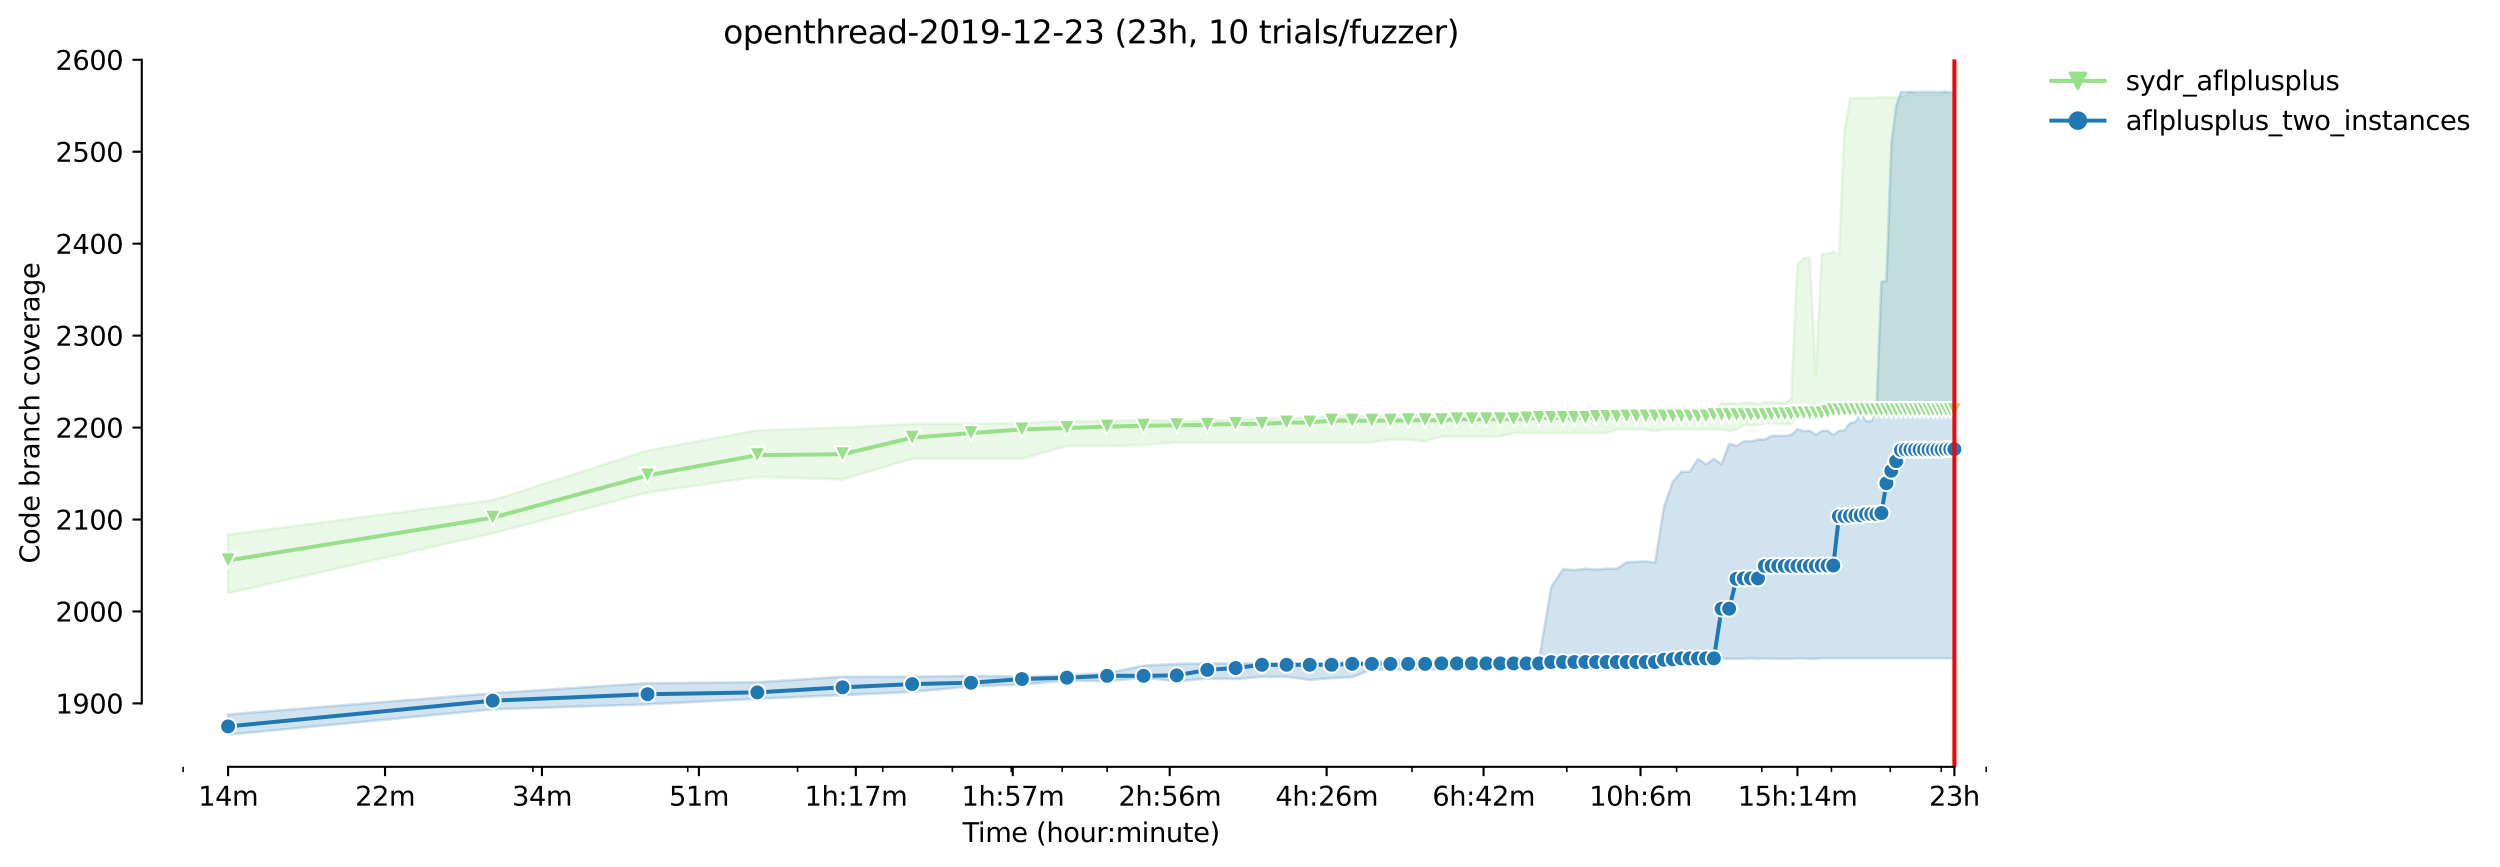 <?xml version="1.0" encoding="utf-8" standalone="no"?>
<!DOCTYPE svg PUBLIC "-//W3C//DTD SVG 1.1//EN"
  "http://www.w3.org/Graphics/SVG/1.1/DTD/svg11.dtd">
<svg height="325.986pt" version="1.1" viewBox="0 0 940.331 325.986" width="940.331pt" xmlns="http://www.w3.org/2000/svg" xmlns:xlink="http://www.w3.org/1999/xlink">
 <defs>
  <style type="text/css">*{stroke-linecap:butt;stroke-linejoin:round;}</style>
 </defs>
 <g id="figure_1">
  <g id="patch_1">
   <path d="M 0 325.986 
L 940.331 325.986 
L 940.331 0 
L 0 0 
z
" style="fill:#ffffff;"/>
  </g>
  <g id="axes_1">
   <g id="patch_2">
    <path d="M 53.328 288.43 
L 767.568 288.43 
L 767.568 22.318 
L 53.328 22.318 
z
" style="fill:#ffffff;"/>
   </g>
   <g id="PolyCollection_1">
    <defs>
     <path d="M 85.794 -124.874 
L 85.794 -102.913 
L 185.326 -125.393 
L 243.55 -140.748 
L 284.859 -146.662 
L 316.902 -145.625 
L 343.082 -153.406 
L 365.218 -153.406 
L 384.392 -153.406 
L 401.305 -158.248 
L 416.435 -158.248 
L 430.121 -158.594 
L 442.615 -159.632 
L 454.109 -159.632 
L 464.751 -159.632 
L 474.658 -159.632 
L 483.925 -159.632 
L 492.631 -159.632 
L 500.838 -159.632 
L 508.602 -159.632 
L 515.968 -159.632 
L 522.974 -160.669 
L 529.654 -160.669 
L 536.037 -159.977 
L 542.148 -161.707 
L 548.01 -161.707 
L 553.642 -161.707 
L 559.061 -161.707 
L 564.284 -161.88 
L 569.323 -163.09 
L 574.191 -163.09 
L 578.899 -163.09 
L 583.458 -163.09 
L 587.877 -163.09 
L 592.164 -163.09 
L 596.326 -163.09 
L 600.371 -163.09 
L 604.306 -163.09 
L 608.135 -164.473 
L 611.865 -164.473 
L 615.501 -164.473 
L 619.046 -164.473 
L 622.507 -163.782 
L 625.885 -164.473 
L 629.187 -164.473 
L 632.414 -164.473 
L 635.57 -164.473 
L 638.658 -164.473 
L 641.681 -164.473 
L 644.642 -164.456 
L 647.543 -164.473 
L 650.387 -163.782 
L 653.175 -164.473 
L 655.91 -166.03 
L 658.594 -166.194 
L 661.229 -166.194 
L 663.817 -166.721 
L 666.358 -166.89 
L 668.855 -166.371 
L 671.31 -166.376 
L 673.724 -166.549 
L 676.097 -169.661 
L 678.432 -169.488 
L 680.73 -169.661 
L 682.991 -169.661 
L 685.217 -169.661 
L 687.41 -170.007 
L 689.569 -170.353 
L 691.696 -170.353 
L 693.793 -170.007 
L 695.859 -170.353 
L 697.896 -170.344 
L 699.904 -170.353 
L 701.885 -170.353 
L 703.839 -170.353 
L 705.766 -170.007 
L 707.668 -170.353 
L 709.545 -170.007 
L 711.398 -170.18 
L 713.227 -170.353 
L 715.033 -170.007 
L 716.817 -170.353 
L 718.579 -170.353 
L 720.32 -170.353 
L 722.04 -170.18 
L 723.739 -170.18 
L 725.418 -170.18 
L 727.078 -170.18 
L 728.72 -170.353 
L 730.342 -170.18 
L 731.947 -170.176 
L 733.533 -170.18 
L 735.103 -170.18 
L 735.103 -290.362 
L 735.103 -290.362 
L 733.533 -290.362 
L 731.947 -291.572 
L 730.342 -290.362 
L 728.72 -290.362 
L 727.078 -290.362 
L 725.418 -290.362 
L 723.739 -290.362 
L 722.04 -290.362 
L 720.32 -290.362 
L 718.579 -291.399 
L 716.817 -290.051 
L 715.033 -289.67 
L 713.227 -289.324 
L 711.398 -289.324 
L 709.545 -289.324 
L 707.668 -289.324 
L 705.766 -289.324 
L 703.839 -288.978 
L 701.885 -288.978 
L 699.904 -288.978 
L 697.896 -288.978 
L 695.859 -288.978 
L 693.793 -276.874 
L 691.696 -230.011 
L 689.569 -231.395 
L 687.41 -230.509 
L 685.217 -230.357 
L 682.991 -184.533 
L 680.73 -229.147 
L 678.432 -228.801 
L 676.097 -226.726 
L 673.724 -176.059 
L 671.31 -174.33 
L 668.855 -174.676 
L 666.358 -174.676 
L 663.817 -174.676 
L 661.229 -173.997 
L 658.594 -174.503 
L 655.91 -174.503 
L 653.175 -174.157 
L 650.387 -174.33 
L 647.543 -174.33 
L 644.642 -172.086 
L 641.681 -171.39 
L 638.658 -170.885 
L 635.57 -170.885 
L 632.414 -170.872 
L 629.187 -170.885 
L 625.885 -170.699 
L 622.507 -171.217 
L 619.046 -171.045 
L 615.501 -170.699 
L 611.865 -170.699 
L 608.135 -170.007 
L 604.306 -170.53 
L 600.371 -171.045 
L 596.326 -170.18 
L 592.164 -170.007 
L 587.877 -170.18 
L 583.458 -170.007 
L 578.899 -170.18 
L 574.191 -170.18 
L 569.323 -170.18 
L 564.284 -170.007 
L 559.061 -170.18 
L 553.642 -170.18 
L 548.01 -170.007 
L 542.148 -170.007 
L 536.037 -170.007 
L 529.654 -170.007 
L 522.974 -169.661 
L 515.968 -169.661 
L 508.602 -169.315 
L 500.838 -169.315 
L 492.631 -168.969 
L 483.925 -168.624 
L 474.658 -168.624 
L 464.751 -168.105 
L 454.109 -167.599 
L 442.615 -167.586 
L 430.121 -168.105 
L 416.435 -167.586 
L 401.305 -167.586 
L 384.392 -166.894 
L 365.218 -166.549 
L 343.082 -166.549 
L 316.902 -165.165 
L 284.859 -164.128 
L 243.55 -156.519 
L 185.326 -137.843 
L 85.794 -124.874 
z
" id="md4f4bb921d" style="stroke:#98df8a;stroke-opacity:0.2;"/>
    </defs>
    <g clip-path="url(#pedf71d854d)">
     <use style="fill:#98df8a;fill-opacity:0.2;stroke:#98df8a;stroke-opacity:0.2;" x="0" xlink:href="#md4f4bb921d" y="325.986"/>
    </g>
   </g>
   <g id="PolyCollection_2">
    <defs>
     <path d="M 85.794 -57.261 
L 85.794 -49.652 
L 185.326 -59.163 
L 243.55 -61.065 
L 284.859 -63.14 
L 316.902 -64.524 
L 343.082 -65.734 
L 365.218 -67.809 
L 384.392 -68.501 
L 401.305 -70.057 
L 416.435 -69.711 
L 430.121 -71.095 
L 442.615 -69.711 
L 454.109 -70.749 
L 464.751 -70.563 
L 474.658 -71.406 
L 483.925 -71.441 
L 492.631 -70.23 
L 500.838 -70.922 
L 508.602 -71.268 
L 515.968 -74.207 
L 522.974 -74.207 
L 529.654 -74.207 
L 536.037 -74.207 
L 542.148 -74.207 
L 548.01 -74.207 
L 553.642 -75.245 
L 559.061 -74.38 
L 564.284 -75.228 
L 569.323 -74.38 
L 574.191 -74.38 
L 578.899 -75.228 
L 583.458 -74.726 
L 587.877 -75.072 
L 592.164 -74.718 
L 596.326 -74.372 
L 600.371 -74.38 
L 604.306 -74.034 
L 608.135 -75.245 
L 611.865 -75.245 
L 615.501 -75.245 
L 619.046 -75.591 
L 622.507 -75.937 
L 625.885 -76.628 
L 629.187 -76.628 
L 632.414 -76.628 
L 635.57 -77.143 
L 638.658 -77.32 
L 641.681 -77.32 
L 644.642 -77.32 
L 647.543 -78.353 
L 650.387 -78.185 
L 653.175 -78.185 
L 655.91 -78.185 
L 658.594 -78.358 
L 661.229 -78.185 
L 663.817 -78.353 
L 666.358 -78.185 
L 668.855 -78.185 
L 671.31 -78.185 
L 673.724 -78.185 
L 676.097 -78.358 
L 678.432 -78.358 
L 680.73 -78.185 
L 682.991 -78.185 
L 685.217 -78.358 
L 687.41 -78.358 
L 689.569 -78.358 
L 691.696 -78.358 
L 693.793 -78.358 
L 695.859 -78.358 
L 697.896 -78.358 
L 699.904 -78.358 
L 701.885 -78.358 
L 703.839 -78.358 
L 705.766 -78.358 
L 707.668 -78.358 
L 709.545 -78.358 
L 711.398 -78.358 
L 713.227 -78.358 
L 715.033 -78.358 
L 716.817 -78.358 
L 718.579 -78.358 
L 720.32 -78.358 
L 722.04 -78.358 
L 723.739 -78.358 
L 725.418 -78.358 
L 727.078 -78.358 
L 728.72 -78.358 
L 730.342 -78.358 
L 731.947 -78.358 
L 733.533 -78.358 
L 735.103 -78.358 
L 735.103 -291.399 
L 735.103 -291.399 
L 733.533 -291.399 
L 731.947 -291.399 
L 730.342 -291.399 
L 728.72 -291.399 
L 727.078 -291.399 
L 725.418 -291.399 
L 723.739 -291.399 
L 722.04 -291.399 
L 720.32 -291.399 
L 718.579 -291.399 
L 716.817 -291.399 
L 715.033 -291.399 
L 713.227 -286.212 
L 711.398 -272.032 
L 709.545 -220.22 
L 707.668 -220.012 
L 705.766 -171.39 
L 703.839 -167.586 
L 701.885 -167.586 
L 699.904 -171.39 
L 697.896 -167.24 
L 695.859 -166.894 
L 693.793 -164.128 
L 691.696 -163.955 
L 689.569 -162.398 
L 687.41 -163.955 
L 685.217 -163.955 
L 682.991 -162.437 
L 680.73 -163.976 
L 678.432 -163.782 
L 676.097 -164.646 
L 673.724 -162.398 
L 671.31 -162.053 
L 668.855 -162.053 
L 666.358 -162.053 
L 663.817 -160.669 
L 661.229 -160.669 
L 658.594 -159.977 
L 655.91 -159.977 
L 653.175 -158.248 
L 650.387 -159.113 
L 647.543 -151.331 
L 644.642 -153.406 
L 641.681 -151.331 
L 638.658 -153.406 
L 635.57 -148.565 
L 632.414 -148.565 
L 629.187 -144.76 
L 625.885 -135.422 
L 622.507 -114.326 
L 619.046 -114.844 
L 615.501 -114.671 
L 611.865 -114.499 
L 608.135 -112.078 
L 604.306 -112.078 
L 600.371 -111.74 
L 596.326 -112.078 
L 592.164 -111.559 
L 587.877 -111.905 
L 583.458 -105.169 
L 578.899 -78.012 
L 574.191 -78.012 
L 569.323 -78.012 
L 564.284 -78.012 
L 559.061 -78.012 
L 553.642 -77.666 
L 548.01 -77.666 
L 542.148 -77.666 
L 536.037 -77.67 
L 529.654 -77.839 
L 522.974 -77.666 
L 515.968 -76.974 
L 508.602 -76.974 
L 500.838 -76.628 
L 492.631 -76.455 
L 483.925 -76.282 
L 474.658 -76.455 
L 464.751 -76.455 
L 454.109 -76.455 
L 442.615 -76.282 
L 430.121 -75.591 
L 416.435 -72.824 
L 401.305 -71.959 
L 384.392 -71.441 
L 365.218 -71.786 
L 343.082 -71.441 
L 316.902 -71.441 
L 284.859 -69.366 
L 243.55 -69.02 
L 185.326 -65.224 
L 85.794 -57.261 
z
" id="mc2d8adb7c6" style="stroke:#1f77b4;stroke-opacity:0.2;"/>
    </defs>
    <g clip-path="url(#pedf71d854d)">
     <use style="fill:#1f77b4;fill-opacity:0.2;stroke:#1f77b4;stroke-opacity:0.2;" x="0" xlink:href="#mc2d8adb7c6" y="325.986"/>
    </g>
   </g>
   <g id="matplotlib.axis_1">
    <g id="xtick_1">
     <g id="line2d_1">
      <defs>
       <path d="M 0 0 
L 0 3.5 
" id="m7ccb7f1ae7" style="stroke:#000000;stroke-width:0.8;"/>
      </defs>
      <g>
       <use style="stroke:#000000;stroke-width:0.8;" x="85.794" xlink:href="#m7ccb7f1ae7" y="288.43"/>
      </g>
     </g>
     <g id="text_1">
      <!-- 14m -->
      <g transform="translate(74.561 303.029)scale(0.1 -0.1)">
       <defs>
        <path d="M 794 531 
L 1825 531 
L 1825 4091 
L 703 3866 
L 703 4441 
L 1819 4666 
L 2450 4666 
L 2450 531 
L 3481 531 
L 3481 0 
L 794 0 
L 794 531 
z
" id="DejaVuSans-31" transform="scale(0.016)"/>
        <path d="M 2419 4116 
L 825 1625 
L 2419 1625 
L 2419 4116 
z
M 2253 4666 
L 3047 4666 
L 3047 1625 
L 3713 1625 
L 3713 1100 
L 3047 1100 
L 3047 0 
L 2419 0 
L 2419 1100 
L 313 1100 
L 313 1709 
L 2253 4666 
z
" id="DejaVuSans-34" transform="scale(0.016)"/>
        <path d="M 3328 2828 
Q 3544 3216 3844 3400 
Q 4144 3584 4550 3584 
Q 5097 3584 5394 3201 
Q 5691 2819 5691 2113 
L 5691 0 
L 5113 0 
L 5113 2094 
Q 5113 2597 4934 2840 
Q 4756 3084 4391 3084 
Q 3944 3084 3684 2787 
Q 3425 2491 3425 1978 
L 3425 0 
L 2847 0 
L 2847 2094 
Q 2847 2600 2669 2842 
Q 2491 3084 2119 3084 
Q 1678 3084 1418 2786 
Q 1159 2488 1159 1978 
L 1159 0 
L 581 0 
L 581 3500 
L 1159 3500 
L 1159 2956 
Q 1356 3278 1631 3431 
Q 1906 3584 2284 3584 
Q 2666 3584 2933 3390 
Q 3200 3197 3328 2828 
z
" id="DejaVuSans-6d" transform="scale(0.016)"/>
       </defs>
       <use xlink:href="#DejaVuSans-31"/>
       <use x="63.623" xlink:href="#DejaVuSans-34"/>
       <use x="127.246" xlink:href="#DejaVuSans-6d"/>
      </g>
     </g>
    </g>
    <g id="xtick_2">
     <g id="line2d_2">
      <g>
       <use style="stroke:#000000;stroke-width:0.8;" x="144.822" xlink:href="#m7ccb7f1ae7" y="288.43"/>
      </g>
     </g>
     <g id="text_2">
      <!-- 22m -->
      <g transform="translate(133.589 303.029)scale(0.1 -0.1)">
       <defs>
        <path d="M 1228 531 
L 3431 531 
L 3431 0 
L 469 0 
L 469 531 
Q 828 903 1448 1529 
Q 2069 2156 2228 2338 
Q 2531 2678 2651 2914 
Q 2772 3150 2772 3378 
Q 2772 3750 2511 3984 
Q 2250 4219 1831 4219 
Q 1534 4219 1204 4116 
Q 875 4013 500 3803 
L 500 4441 
Q 881 4594 1212 4672 
Q 1544 4750 1819 4750 
Q 2544 4750 2975 4387 
Q 3406 4025 3406 3419 
Q 3406 3131 3298 2873 
Q 3191 2616 2906 2266 
Q 2828 2175 2409 1742 
Q 1991 1309 1228 531 
z
" id="DejaVuSans-32" transform="scale(0.016)"/>
       </defs>
       <use xlink:href="#DejaVuSans-32"/>
       <use x="63.623" xlink:href="#DejaVuSans-32"/>
       <use x="127.246" xlink:href="#DejaVuSans-6d"/>
      </g>
     </g>
    </g>
    <g id="xtick_3">
     <g id="line2d_3">
      <g>
       <use style="stroke:#000000;stroke-width:0.8;" x="203.85" xlink:href="#m7ccb7f1ae7" y="288.43"/>
      </g>
     </g>
     <g id="text_3">
      <!-- 34m -->
      <g transform="translate(192.617 303.029)scale(0.1 -0.1)">
       <defs>
        <path d="M 2597 2516 
Q 3050 2419 3304 2112 
Q 3559 1806 3559 1356 
Q 3559 666 3084 287 
Q 2609 -91 1734 -91 
Q 1441 -91 1130 -33 
Q 819 25 488 141 
L 488 750 
Q 750 597 1062 519 
Q 1375 441 1716 441 
Q 2309 441 2620 675 
Q 2931 909 2931 1356 
Q 2931 1769 2642 2001 
Q 2353 2234 1838 2234 
L 1294 2234 
L 1294 2753 
L 1863 2753 
Q 2328 2753 2575 2939 
Q 2822 3125 2822 3475 
Q 2822 3834 2567 4026 
Q 2313 4219 1838 4219 
Q 1578 4219 1281 4162 
Q 984 4106 628 3988 
L 628 4550 
Q 988 4650 1302 4700 
Q 1616 4750 1894 4750 
Q 2613 4750 3031 4423 
Q 3450 4097 3450 3541 
Q 3450 3153 3228 2886 
Q 3006 2619 2597 2516 
z
" id="DejaVuSans-33" transform="scale(0.016)"/>
       </defs>
       <use xlink:href="#DejaVuSans-33"/>
       <use x="63.623" xlink:href="#DejaVuSans-34"/>
       <use x="127.246" xlink:href="#DejaVuSans-6d"/>
      </g>
     </g>
    </g>
    <g id="xtick_4">
     <g id="line2d_4">
      <g>
       <use style="stroke:#000000;stroke-width:0.8;" x="262.878" xlink:href="#m7ccb7f1ae7" y="288.43"/>
      </g>
     </g>
     <g id="text_4">
      <!-- 51m -->
      <g transform="translate(251.646 303.029)scale(0.1 -0.1)">
       <defs>
        <path d="M 691 4666 
L 3169 4666 
L 3169 4134 
L 1269 4134 
L 1269 2991 
Q 1406 3038 1543 3061 
Q 1681 3084 1819 3084 
Q 2600 3084 3056 2656 
Q 3513 2228 3513 1497 
Q 3513 744 3044 326 
Q 2575 -91 1722 -91 
Q 1428 -91 1123 -41 
Q 819 9 494 109 
L 494 744 
Q 775 591 1075 516 
Q 1375 441 1709 441 
Q 2250 441 2565 725 
Q 2881 1009 2881 1497 
Q 2881 1984 2565 2268 
Q 2250 2553 1709 2553 
Q 1456 2553 1204 2497 
Q 953 2441 691 2322 
L 691 4666 
z
" id="DejaVuSans-35" transform="scale(0.016)"/>
       </defs>
       <use xlink:href="#DejaVuSans-35"/>
       <use x="63.623" xlink:href="#DejaVuSans-31"/>
       <use x="127.246" xlink:href="#DejaVuSans-6d"/>
      </g>
     </g>
    </g>
    <g id="xtick_5">
     <g id="line2d_5">
      <g>
       <use style="stroke:#000000;stroke-width:0.8;" x="321.907" xlink:href="#m7ccb7f1ae7" y="288.43"/>
      </g>
     </g>
     <g id="text_5">
      <!-- 1h:17m -->
      <g transform="translate(302.639 303.029)scale(0.1 -0.1)">
       <defs>
        <path d="M 3513 2113 
L 3513 0 
L 2938 0 
L 2938 2094 
Q 2938 2591 2744 2837 
Q 2550 3084 2163 3084 
Q 1697 3084 1428 2787 
Q 1159 2491 1159 1978 
L 1159 0 
L 581 0 
L 581 4863 
L 1159 4863 
L 1159 2956 
Q 1366 3272 1645 3428 
Q 1925 3584 2291 3584 
Q 2894 3584 3203 3211 
Q 3513 2838 3513 2113 
z
" id="DejaVuSans-68" transform="scale(0.016)"/>
        <path d="M 750 794 
L 1409 794 
L 1409 0 
L 750 0 
L 750 794 
z
M 750 3309 
L 1409 3309 
L 1409 2516 
L 750 2516 
L 750 3309 
z
" id="DejaVuSans-3a" transform="scale(0.016)"/>
        <path d="M 525 4666 
L 3525 4666 
L 3525 4397 
L 1831 0 
L 1172 0 
L 2766 4134 
L 525 4134 
L 525 4666 
z
" id="DejaVuSans-37" transform="scale(0.016)"/>
       </defs>
       <use xlink:href="#DejaVuSans-31"/>
       <use x="63.623" xlink:href="#DejaVuSans-68"/>
       <use x="127.002" xlink:href="#DejaVuSans-3a"/>
       <use x="160.693" xlink:href="#DejaVuSans-31"/>
       <use x="224.316" xlink:href="#DejaVuSans-37"/>
       <use x="287.939" xlink:href="#DejaVuSans-6d"/>
      </g>
     </g>
    </g>
    <g id="xtick_6">
     <g id="line2d_6">
      <g>
       <use style="stroke:#000000;stroke-width:0.8;" x="380.935" xlink:href="#m7ccb7f1ae7" y="288.43"/>
      </g>
     </g>
     <g id="text_6">
      <!-- 1h:57m -->
      <g transform="translate(361.668 303.029)scale(0.1 -0.1)">
       <use xlink:href="#DejaVuSans-31"/>
       <use x="63.623" xlink:href="#DejaVuSans-68"/>
       <use x="127.002" xlink:href="#DejaVuSans-3a"/>
       <use x="160.693" xlink:href="#DejaVuSans-35"/>
       <use x="224.316" xlink:href="#DejaVuSans-37"/>
       <use x="287.939" xlink:href="#DejaVuSans-6d"/>
      </g>
     </g>
    </g>
    <g id="xtick_7">
     <g id="line2d_7">
      <g>
       <use style="stroke:#000000;stroke-width:0.8;" x="439.963" xlink:href="#m7ccb7f1ae7" y="288.43"/>
      </g>
     </g>
     <g id="text_7">
      <!-- 2h:56m -->
      <g transform="translate(420.696 303.029)scale(0.1 -0.1)">
       <defs>
        <path d="M 2113 2584 
Q 1688 2584 1439 2293 
Q 1191 2003 1191 1497 
Q 1191 994 1439 701 
Q 1688 409 2113 409 
Q 2538 409 2786 701 
Q 3034 994 3034 1497 
Q 3034 2003 2786 2293 
Q 2538 2584 2113 2584 
z
M 3366 4563 
L 3366 3988 
Q 3128 4100 2886 4159 
Q 2644 4219 2406 4219 
Q 1781 4219 1451 3797 
Q 1122 3375 1075 2522 
Q 1259 2794 1537 2939 
Q 1816 3084 2150 3084 
Q 2853 3084 3261 2657 
Q 3669 2231 3669 1497 
Q 3669 778 3244 343 
Q 2819 -91 2113 -91 
Q 1303 -91 875 529 
Q 447 1150 447 2328 
Q 447 3434 972 4092 
Q 1497 4750 2381 4750 
Q 2619 4750 2861 4703 
Q 3103 4656 3366 4563 
z
" id="DejaVuSans-36" transform="scale(0.016)"/>
       </defs>
       <use xlink:href="#DejaVuSans-32"/>
       <use x="63.623" xlink:href="#DejaVuSans-68"/>
       <use x="127.002" xlink:href="#DejaVuSans-3a"/>
       <use x="160.693" xlink:href="#DejaVuSans-35"/>
       <use x="224.316" xlink:href="#DejaVuSans-36"/>
       <use x="287.939" xlink:href="#DejaVuSans-6d"/>
      </g>
     </g>
    </g>
    <g id="xtick_8">
     <g id="line2d_8">
      <g>
       <use style="stroke:#000000;stroke-width:0.8;" x="498.991" xlink:href="#m7ccb7f1ae7" y="288.43"/>
      </g>
     </g>
     <g id="text_8">
      <!-- 4h:26m -->
      <g transform="translate(479.724 303.029)scale(0.1 -0.1)">
       <use xlink:href="#DejaVuSans-34"/>
       <use x="63.623" xlink:href="#DejaVuSans-68"/>
       <use x="127.002" xlink:href="#DejaVuSans-3a"/>
       <use x="160.693" xlink:href="#DejaVuSans-32"/>
       <use x="224.316" xlink:href="#DejaVuSans-36"/>
       <use x="287.939" xlink:href="#DejaVuSans-6d"/>
      </g>
     </g>
    </g>
    <g id="xtick_9">
     <g id="line2d_9">
      <g>
       <use style="stroke:#000000;stroke-width:0.8;" x="558.02" xlink:href="#m7ccb7f1ae7" y="288.43"/>
      </g>
     </g>
     <g id="text_9">
      <!-- 6h:42m -->
      <g transform="translate(538.752 303.029)scale(0.1 -0.1)">
       <use xlink:href="#DejaVuSans-36"/>
       <use x="63.623" xlink:href="#DejaVuSans-68"/>
       <use x="127.002" xlink:href="#DejaVuSans-3a"/>
       <use x="160.693" xlink:href="#DejaVuSans-34"/>
       <use x="224.316" xlink:href="#DejaVuSans-32"/>
       <use x="287.939" xlink:href="#DejaVuSans-6d"/>
      </g>
     </g>
    </g>
    <g id="xtick_10">
     <g id="line2d_10">
      <g>
       <use style="stroke:#000000;stroke-width:0.8;" x="617.048" xlink:href="#m7ccb7f1ae7" y="288.43"/>
      </g>
     </g>
     <g id="text_10">
      <!-- 10h:6m -->
      <g transform="translate(597.781 303.029)scale(0.1 -0.1)">
       <defs>
        <path d="M 2034 4250 
Q 1547 4250 1301 3770 
Q 1056 3291 1056 2328 
Q 1056 1369 1301 889 
Q 1547 409 2034 409 
Q 2525 409 2770 889 
Q 3016 1369 3016 2328 
Q 3016 3291 2770 3770 
Q 2525 4250 2034 4250 
z
M 2034 4750 
Q 2819 4750 3233 4129 
Q 3647 3509 3647 2328 
Q 3647 1150 3233 529 
Q 2819 -91 2034 -91 
Q 1250 -91 836 529 
Q 422 1150 422 2328 
Q 422 3509 836 4129 
Q 1250 4750 2034 4750 
z
" id="DejaVuSans-30" transform="scale(0.016)"/>
       </defs>
       <use xlink:href="#DejaVuSans-31"/>
       <use x="63.623" xlink:href="#DejaVuSans-30"/>
       <use x="127.246" xlink:href="#DejaVuSans-68"/>
       <use x="190.625" xlink:href="#DejaVuSans-3a"/>
       <use x="224.316" xlink:href="#DejaVuSans-36"/>
       <use x="287.939" xlink:href="#DejaVuSans-6d"/>
      </g>
     </g>
    </g>
    <g id="xtick_11">
     <g id="line2d_11">
      <g>
       <use style="stroke:#000000;stroke-width:0.8;" x="676.076" xlink:href="#m7ccb7f1ae7" y="288.43"/>
      </g>
     </g>
     <g id="text_11">
      <!-- 15h:14m -->
      <g transform="translate(653.628 303.029)scale(0.1 -0.1)">
       <use xlink:href="#DejaVuSans-31"/>
       <use x="63.623" xlink:href="#DejaVuSans-35"/>
       <use x="127.246" xlink:href="#DejaVuSans-68"/>
       <use x="190.625" xlink:href="#DejaVuSans-3a"/>
       <use x="224.316" xlink:href="#DejaVuSans-31"/>
       <use x="287.939" xlink:href="#DejaVuSans-34"/>
       <use x="351.562" xlink:href="#DejaVuSans-6d"/>
      </g>
     </g>
    </g>
    <g id="xtick_12">
     <g id="line2d_12">
      <g>
       <use style="stroke:#000000;stroke-width:0.8;" x="735.104" xlink:href="#m7ccb7f1ae7" y="288.43"/>
      </g>
     </g>
     <g id="text_12">
      <!-- 23h -->
      <g transform="translate(725.573 303.029)scale(0.1 -0.1)">
       <use xlink:href="#DejaVuSans-32"/>
       <use x="63.623" xlink:href="#DejaVuSans-33"/>
       <use x="127.246" xlink:href="#DejaVuSans-68"/>
      </g>
     </g>
    </g>
    <g id="xtick_13">
     <g id="line2d_13">
      <defs>
       <path d="M 0 0 
L 0 2 
" id="md082e31a37" style="stroke:#000000;stroke-width:0.6;"/>
      </defs>
      <g>
       <use style="stroke:#000000;stroke-width:0.6;" x="68.88" xlink:href="#md082e31a37" y="288.43"/>
      </g>
     </g>
    </g>
    <g id="xtick_14">
     <g id="line2d_14">
      <g>
       <use style="stroke:#000000;stroke-width:0.6;" x="200.456" xlink:href="#md082e31a37" y="288.43"/>
      </g>
     </g>
    </g>
    <g id="xtick_15">
     <g id="line2d_15">
      <g>
       <use style="stroke:#000000;stroke-width:0.6;" x="258.679" xlink:href="#md082e31a37" y="288.43"/>
      </g>
     </g>
    </g>
    <g id="xtick_16">
     <g id="line2d_16">
      <g>
       <use style="stroke:#000000;stroke-width:0.6;" x="299.989" xlink:href="#md082e31a37" y="288.43"/>
      </g>
     </g>
    </g>
    <g id="xtick_17">
     <g id="line2d_17">
      <g>
       <use style="stroke:#000000;stroke-width:0.6;" x="332.031" xlink:href="#md082e31a37" y="288.43"/>
      </g>
     </g>
    </g>
    <g id="xtick_18">
     <g id="line2d_18">
      <g>
       <use style="stroke:#000000;stroke-width:0.6;" x="358.212" xlink:href="#md082e31a37" y="288.43"/>
      </g>
     </g>
    </g>
    <g id="xtick_19">
     <g id="line2d_19">
      <g>
       <use style="stroke:#000000;stroke-width:0.6;" x="380.347" xlink:href="#md082e31a37" y="288.43"/>
      </g>
     </g>
    </g>
    <g id="xtick_20">
     <g id="line2d_20">
      <g>
       <use style="stroke:#000000;stroke-width:0.6;" x="399.522" xlink:href="#md082e31a37" y="288.43"/>
      </g>
     </g>
    </g>
    <g id="xtick_21">
     <g id="line2d_21">
      <g>
       <use style="stroke:#000000;stroke-width:0.6;" x="416.435" xlink:href="#md082e31a37" y="288.43"/>
      </g>
     </g>
    </g>
    <g id="xtick_22">
     <g id="line2d_22">
      <g>
       <use style="stroke:#000000;stroke-width:0.6;" x="531.097" xlink:href="#md082e31a37" y="288.43"/>
      </g>
     </g>
    </g>
    <g id="xtick_23">
     <g id="line2d_23">
      <g>
       <use style="stroke:#000000;stroke-width:0.6;" x="589.32" xlink:href="#md082e31a37" y="288.43"/>
      </g>
     </g>
    </g>
    <g id="xtick_24">
     <g id="line2d_24">
      <g>
       <use style="stroke:#000000;stroke-width:0.6;" x="630.63" xlink:href="#md082e31a37" y="288.43"/>
      </g>
     </g>
    </g>
    <g id="xtick_25">
     <g id="line2d_25">
      <g>
       <use style="stroke:#000000;stroke-width:0.6;" x="662.672" xlink:href="#md082e31a37" y="288.43"/>
      </g>
     </g>
    </g>
    <g id="xtick_26">
     <g id="line2d_26">
      <g>
       <use style="stroke:#000000;stroke-width:0.6;" x="688.853" xlink:href="#md082e31a37" y="288.43"/>
      </g>
     </g>
    </g>
    <g id="xtick_27">
     <g id="line2d_27">
      <g>
       <use style="stroke:#000000;stroke-width:0.6;" x="710.988" xlink:href="#md082e31a37" y="288.43"/>
      </g>
     </g>
    </g>
    <g id="xtick_28">
     <g id="line2d_28">
      <g>
       <use style="stroke:#000000;stroke-width:0.6;" x="730.163" xlink:href="#md082e31a37" y="288.43"/>
      </g>
     </g>
    </g>
    <g id="xtick_29">
     <g id="line2d_29">
      <g>
       <use style="stroke:#000000;stroke-width:0.6;" x="747.076" xlink:href="#md082e31a37" y="288.43"/>
      </g>
     </g>
    </g>
    <g id="text_13">
     <!-- Time (hour:minute) -->
     <g transform="translate(362.041 316.707)scale(0.1 -0.1)">
      <defs>
       <path d="M -19 4666 
L 3928 4666 
L 3928 4134 
L 2272 4134 
L 2272 0 
L 1638 0 
L 1638 4134 
L -19 4134 
L -19 4666 
z
" id="DejaVuSans-54" transform="scale(0.016)"/>
       <path d="M 603 3500 
L 1178 3500 
L 1178 0 
L 603 0 
L 603 3500 
z
M 603 4863 
L 1178 4863 
L 1178 4134 
L 603 4134 
L 603 4863 
z
" id="DejaVuSans-69" transform="scale(0.016)"/>
       <path d="M 3597 1894 
L 3597 1613 
L 953 1613 
Q 991 1019 1311 708 
Q 1631 397 2203 397 
Q 2534 397 2845 478 
Q 3156 559 3463 722 
L 3463 178 
Q 3153 47 2828 -22 
Q 2503 -91 2169 -91 
Q 1331 -91 842 396 
Q 353 884 353 1716 
Q 353 2575 817 3079 
Q 1281 3584 2069 3584 
Q 2775 3584 3186 3129 
Q 3597 2675 3597 1894 
z
M 3022 2063 
Q 3016 2534 2758 2815 
Q 2500 3097 2075 3097 
Q 1594 3097 1305 2825 
Q 1016 2553 972 2059 
L 3022 2063 
z
" id="DejaVuSans-65" transform="scale(0.016)"/>
       <path id="DejaVuSans-20" transform="scale(0.016)"/>
       <path d="M 1984 4856 
Q 1566 4138 1362 3434 
Q 1159 2731 1159 2009 
Q 1159 1288 1364 580 
Q 1569 -128 1984 -844 
L 1484 -844 
Q 1016 -109 783 600 
Q 550 1309 550 2009 
Q 550 2706 781 3412 
Q 1013 4119 1484 4856 
L 1984 4856 
z
" id="DejaVuSans-28" transform="scale(0.016)"/>
       <path d="M 1959 3097 
Q 1497 3097 1228 2736 
Q 959 2375 959 1747 
Q 959 1119 1226 758 
Q 1494 397 1959 397 
Q 2419 397 2687 759 
Q 2956 1122 2956 1747 
Q 2956 2369 2687 2733 
Q 2419 3097 1959 3097 
z
M 1959 3584 
Q 2709 3584 3137 3096 
Q 3566 2609 3566 1747 
Q 3566 888 3137 398 
Q 2709 -91 1959 -91 
Q 1206 -91 779 398 
Q 353 888 353 1747 
Q 353 2609 779 3096 
Q 1206 3584 1959 3584 
z
" id="DejaVuSans-6f" transform="scale(0.016)"/>
       <path d="M 544 1381 
L 544 3500 
L 1119 3500 
L 1119 1403 
Q 1119 906 1312 657 
Q 1506 409 1894 409 
Q 2359 409 2629 706 
Q 2900 1003 2900 1516 
L 2900 3500 
L 3475 3500 
L 3475 0 
L 2900 0 
L 2900 538 
Q 2691 219 2414 64 
Q 2138 -91 1772 -91 
Q 1169 -91 856 284 
Q 544 659 544 1381 
z
M 1991 3584 
L 1991 3584 
z
" id="DejaVuSans-75" transform="scale(0.016)"/>
       <path d="M 2631 2963 
Q 2534 3019 2420 3045 
Q 2306 3072 2169 3072 
Q 1681 3072 1420 2755 
Q 1159 2438 1159 1844 
L 1159 0 
L 581 0 
L 581 3500 
L 1159 3500 
L 1159 2956 
Q 1341 3275 1631 3429 
Q 1922 3584 2338 3584 
Q 2397 3584 2469 3576 
Q 2541 3569 2628 3553 
L 2631 2963 
z
" id="DejaVuSans-72" transform="scale(0.016)"/>
       <path d="M 3513 2113 
L 3513 0 
L 2938 0 
L 2938 2094 
Q 2938 2591 2744 2837 
Q 2550 3084 2163 3084 
Q 1697 3084 1428 2787 
Q 1159 2491 1159 1978 
L 1159 0 
L 581 0 
L 581 3500 
L 1159 3500 
L 1159 2956 
Q 1366 3272 1645 3428 
Q 1925 3584 2291 3584 
Q 2894 3584 3203 3211 
Q 3513 2838 3513 2113 
z
" id="DejaVuSans-6e" transform="scale(0.016)"/>
       <path d="M 1172 4494 
L 1172 3500 
L 2356 3500 
L 2356 3053 
L 1172 3053 
L 1172 1153 
Q 1172 725 1289 603 
Q 1406 481 1766 481 
L 2356 481 
L 2356 0 
L 1766 0 
Q 1100 0 847 248 
Q 594 497 594 1153 
L 594 3053 
L 172 3053 
L 172 3500 
L 594 3500 
L 594 4494 
L 1172 4494 
z
" id="DejaVuSans-74" transform="scale(0.016)"/>
       <path d="M 513 4856 
L 1013 4856 
Q 1481 4119 1714 3412 
Q 1947 2706 1947 2009 
Q 1947 1309 1714 600 
Q 1481 -109 1013 -844 
L 513 -844 
Q 928 -128 1133 580 
Q 1338 1288 1338 2009 
Q 1338 2731 1133 3434 
Q 928 4138 513 4856 
z
" id="DejaVuSans-29" transform="scale(0.016)"/>
      </defs>
      <use xlink:href="#DejaVuSans-54"/>
      <use x="57.959" xlink:href="#DejaVuSans-69"/>
      <use x="85.742" xlink:href="#DejaVuSans-6d"/>
      <use x="183.154" xlink:href="#DejaVuSans-65"/>
      <use x="244.678" xlink:href="#DejaVuSans-20"/>
      <use x="276.465" xlink:href="#DejaVuSans-28"/>
      <use x="315.479" xlink:href="#DejaVuSans-68"/>
      <use x="378.857" xlink:href="#DejaVuSans-6f"/>
      <use x="440.039" xlink:href="#DejaVuSans-75"/>
      <use x="503.418" xlink:href="#DejaVuSans-72"/>
      <use x="542.781" xlink:href="#DejaVuSans-3a"/>
      <use x="576.473" xlink:href="#DejaVuSans-6d"/>
      <use x="673.885" xlink:href="#DejaVuSans-69"/>
      <use x="701.668" xlink:href="#DejaVuSans-6e"/>
      <use x="765.047" xlink:href="#DejaVuSans-75"/>
      <use x="828.426" xlink:href="#DejaVuSans-74"/>
      <use x="867.635" xlink:href="#DejaVuSans-65"/>
      <use x="929.158" xlink:href="#DejaVuSans-29"/>
     </g>
    </g>
   </g>
   <g id="matplotlib.axis_2">
    <g id="ytick_1">
     <g id="line2d_30">
      <defs>
       <path d="M 0 0 
L -3.5 0 
" id="m13854d1948" style="stroke:#000000;stroke-width:0.8;"/>
      </defs>
      <g>
       <use style="stroke:#000000;stroke-width:0.8;" x="53.328" xlink:href="#m13854d1948" y="264.575"/>
      </g>
     </g>
     <g id="text_14">
      <!-- 1900 -->
      <g transform="translate(20.878 268.375)scale(0.1 -0.1)">
       <defs>
        <path d="M 703 97 
L 703 672 
Q 941 559 1184 500 
Q 1428 441 1663 441 
Q 2288 441 2617 861 
Q 2947 1281 2994 2138 
Q 2813 1869 2534 1725 
Q 2256 1581 1919 1581 
Q 1219 1581 811 2004 
Q 403 2428 403 3163 
Q 403 3881 828 4315 
Q 1253 4750 1959 4750 
Q 2769 4750 3195 4129 
Q 3622 3509 3622 2328 
Q 3622 1225 3098 567 
Q 2575 -91 1691 -91 
Q 1453 -91 1209 -44 
Q 966 3 703 97 
z
M 1959 2075 
Q 2384 2075 2632 2365 
Q 2881 2656 2881 3163 
Q 2881 3666 2632 3958 
Q 2384 4250 1959 4250 
Q 1534 4250 1286 3958 
Q 1038 3666 1038 3163 
Q 1038 2656 1286 2365 
Q 1534 2075 1959 2075 
z
" id="DejaVuSans-39" transform="scale(0.016)"/>
       </defs>
       <use xlink:href="#DejaVuSans-31"/>
       <use x="63.623" xlink:href="#DejaVuSans-39"/>
       <use x="127.246" xlink:href="#DejaVuSans-30"/>
       <use x="190.869" xlink:href="#DejaVuSans-30"/>
      </g>
     </g>
    </g>
    <g id="ytick_2">
     <g id="line2d_31">
      <g>
       <use style="stroke:#000000;stroke-width:0.8;" x="53.328" xlink:href="#m13854d1948" y="229.991"/>
      </g>
     </g>
     <g id="text_15">
      <!-- 2000 -->
      <g transform="translate(20.878 233.79)scale(0.1 -0.1)">
       <use xlink:href="#DejaVuSans-32"/>
       <use x="63.623" xlink:href="#DejaVuSans-30"/>
       <use x="127.246" xlink:href="#DejaVuSans-30"/>
       <use x="190.869" xlink:href="#DejaVuSans-30"/>
      </g>
     </g>
    </g>
    <g id="ytick_3">
     <g id="line2d_32">
      <g>
       <use style="stroke:#000000;stroke-width:0.8;" x="53.328" xlink:href="#m13854d1948" y="195.406"/>
      </g>
     </g>
     <g id="text_16">
      <!-- 2100 -->
      <g transform="translate(20.878 199.205)scale(0.1 -0.1)">
       <use xlink:href="#DejaVuSans-32"/>
       <use x="63.623" xlink:href="#DejaVuSans-31"/>
       <use x="127.246" xlink:href="#DejaVuSans-30"/>
       <use x="190.869" xlink:href="#DejaVuSans-30"/>
      </g>
     </g>
    </g>
    <g id="ytick_4">
     <g id="line2d_33">
      <g>
       <use style="stroke:#000000;stroke-width:0.8;" x="53.328" xlink:href="#m13854d1948" y="160.821"/>
      </g>
     </g>
     <g id="text_17">
      <!-- 2200 -->
      <g transform="translate(20.878 164.62)scale(0.1 -0.1)">
       <use xlink:href="#DejaVuSans-32"/>
       <use x="63.623" xlink:href="#DejaVuSans-32"/>
       <use x="127.246" xlink:href="#DejaVuSans-30"/>
       <use x="190.869" xlink:href="#DejaVuSans-30"/>
      </g>
     </g>
    </g>
    <g id="ytick_5">
     <g id="line2d_34">
      <g>
       <use style="stroke:#000000;stroke-width:0.8;" x="53.328" xlink:href="#m13854d1948" y="126.237"/>
      </g>
     </g>
     <g id="text_18">
      <!-- 2300 -->
      <g transform="translate(20.878 130.036)scale(0.1 -0.1)">
       <use xlink:href="#DejaVuSans-32"/>
       <use x="63.623" xlink:href="#DejaVuSans-33"/>
       <use x="127.246" xlink:href="#DejaVuSans-30"/>
       <use x="190.869" xlink:href="#DejaVuSans-30"/>
      </g>
     </g>
    </g>
    <g id="ytick_6">
     <g id="line2d_35">
      <g>
       <use style="stroke:#000000;stroke-width:0.8;" x="53.328" xlink:href="#m13854d1948" y="91.652"/>
      </g>
     </g>
     <g id="text_19">
      <!-- 2400 -->
      <g transform="translate(20.878 95.451)scale(0.1 -0.1)">
       <use xlink:href="#DejaVuSans-32"/>
       <use x="63.623" xlink:href="#DejaVuSans-34"/>
       <use x="127.246" xlink:href="#DejaVuSans-30"/>
       <use x="190.869" xlink:href="#DejaVuSans-30"/>
      </g>
     </g>
    </g>
    <g id="ytick_7">
     <g id="line2d_36">
      <g>
       <use style="stroke:#000000;stroke-width:0.8;" x="53.328" xlink:href="#m13854d1948" y="57.067"/>
      </g>
     </g>
     <g id="text_20">
      <!-- 2500 -->
      <g transform="translate(20.878 60.866)scale(0.1 -0.1)">
       <use xlink:href="#DejaVuSans-32"/>
       <use x="63.623" xlink:href="#DejaVuSans-35"/>
       <use x="127.246" xlink:href="#DejaVuSans-30"/>
       <use x="190.869" xlink:href="#DejaVuSans-30"/>
      </g>
     </g>
    </g>
    <g id="ytick_8">
     <g id="line2d_37">
      <g>
       <use style="stroke:#000000;stroke-width:0.8;" x="53.328" xlink:href="#m13854d1948" y="22.482"/>
      </g>
     </g>
     <g id="text_21">
      <!-- 2600 -->
      <g transform="translate(20.878 26.282)scale(0.1 -0.1)">
       <use xlink:href="#DejaVuSans-32"/>
       <use x="63.623" xlink:href="#DejaVuSans-36"/>
       <use x="127.246" xlink:href="#DejaVuSans-30"/>
       <use x="190.869" xlink:href="#DejaVuSans-30"/>
      </g>
     </g>
    </g>
    <g id="text_22">
     <!-- Code branch coverage -->
     <g transform="translate(14.798 211.949)rotate(-90)scale(0.1 -0.1)">
      <defs>
       <path d="M 4122 4306 
L 4122 3641 
Q 3803 3938 3442 4084 
Q 3081 4231 2675 4231 
Q 1875 4231 1450 3742 
Q 1025 3253 1025 2328 
Q 1025 1406 1450 917 
Q 1875 428 2675 428 
Q 3081 428 3442 575 
Q 3803 722 4122 1019 
L 4122 359 
Q 3791 134 3420 21 
Q 3050 -91 2638 -91 
Q 1578 -91 968 557 
Q 359 1206 359 2328 
Q 359 3453 968 4101 
Q 1578 4750 2638 4750 
Q 3056 4750 3426 4639 
Q 3797 4528 4122 4306 
z
" id="DejaVuSans-43" transform="scale(0.016)"/>
       <path d="M 2906 2969 
L 2906 4863 
L 3481 4863 
L 3481 0 
L 2906 0 
L 2906 525 
Q 2725 213 2448 61 
Q 2172 -91 1784 -91 
Q 1150 -91 751 415 
Q 353 922 353 1747 
Q 353 2572 751 3078 
Q 1150 3584 1784 3584 
Q 2172 3584 2448 3432 
Q 2725 3281 2906 2969 
z
M 947 1747 
Q 947 1113 1208 752 
Q 1469 391 1925 391 
Q 2381 391 2643 752 
Q 2906 1113 2906 1747 
Q 2906 2381 2643 2742 
Q 2381 3103 1925 3103 
Q 1469 3103 1208 2742 
Q 947 2381 947 1747 
z
" id="DejaVuSans-64" transform="scale(0.016)"/>
       <path d="M 3116 1747 
Q 3116 2381 2855 2742 
Q 2594 3103 2138 3103 
Q 1681 3103 1420 2742 
Q 1159 2381 1159 1747 
Q 1159 1113 1420 752 
Q 1681 391 2138 391 
Q 2594 391 2855 752 
Q 3116 1113 3116 1747 
z
M 1159 2969 
Q 1341 3281 1617 3432 
Q 1894 3584 2278 3584 
Q 2916 3584 3314 3078 
Q 3713 2572 3713 1747 
Q 3713 922 3314 415 
Q 2916 -91 2278 -91 
Q 1894 -91 1617 61 
Q 1341 213 1159 525 
L 1159 0 
L 581 0 
L 581 4863 
L 1159 4863 
L 1159 2969 
z
" id="DejaVuSans-62" transform="scale(0.016)"/>
       <path d="M 2194 1759 
Q 1497 1759 1228 1600 
Q 959 1441 959 1056 
Q 959 750 1161 570 
Q 1363 391 1709 391 
Q 2188 391 2477 730 
Q 2766 1069 2766 1631 
L 2766 1759 
L 2194 1759 
z
M 3341 1997 
L 3341 0 
L 2766 0 
L 2766 531 
Q 2569 213 2275 61 
Q 1981 -91 1556 -91 
Q 1019 -91 701 211 
Q 384 513 384 1019 
Q 384 1609 779 1909 
Q 1175 2209 1959 2209 
L 2766 2209 
L 2766 2266 
Q 2766 2663 2505 2880 
Q 2244 3097 1772 3097 
Q 1472 3097 1187 3025 
Q 903 2953 641 2809 
L 641 3341 
Q 956 3463 1253 3523 
Q 1550 3584 1831 3584 
Q 2591 3584 2966 3190 
Q 3341 2797 3341 1997 
z
" id="DejaVuSans-61" transform="scale(0.016)"/>
       <path d="M 3122 3366 
L 3122 2828 
Q 2878 2963 2633 3030 
Q 2388 3097 2138 3097 
Q 1578 3097 1268 2742 
Q 959 2388 959 1747 
Q 959 1106 1268 751 
Q 1578 397 2138 397 
Q 2388 397 2633 464 
Q 2878 531 3122 666 
L 3122 134 
Q 2881 22 2623 -34 
Q 2366 -91 2075 -91 
Q 1284 -91 818 406 
Q 353 903 353 1747 
Q 353 2603 823 3093 
Q 1294 3584 2113 3584 
Q 2378 3584 2631 3529 
Q 2884 3475 3122 3366 
z
" id="DejaVuSans-63" transform="scale(0.016)"/>
       <path d="M 191 3500 
L 800 3500 
L 1894 563 
L 2988 3500 
L 3597 3500 
L 2284 0 
L 1503 0 
L 191 3500 
z
" id="DejaVuSans-76" transform="scale(0.016)"/>
       <path d="M 2906 1791 
Q 2906 2416 2648 2759 
Q 2391 3103 1925 3103 
Q 1463 3103 1205 2759 
Q 947 2416 947 1791 
Q 947 1169 1205 825 
Q 1463 481 1925 481 
Q 2391 481 2648 825 
Q 2906 1169 2906 1791 
z
M 3481 434 
Q 3481 -459 3084 -895 
Q 2688 -1331 1869 -1331 
Q 1566 -1331 1297 -1286 
Q 1028 -1241 775 -1147 
L 775 -588 
Q 1028 -725 1275 -790 
Q 1522 -856 1778 -856 
Q 2344 -856 2625 -561 
Q 2906 -266 2906 331 
L 2906 616 
Q 2728 306 2450 153 
Q 2172 0 1784 0 
Q 1141 0 747 490 
Q 353 981 353 1791 
Q 353 2603 747 3093 
Q 1141 3584 1784 3584 
Q 2172 3584 2450 3431 
Q 2728 3278 2906 2969 
L 2906 3500 
L 3481 3500 
L 3481 434 
z
" id="DejaVuSans-67" transform="scale(0.016)"/>
      </defs>
      <use xlink:href="#DejaVuSans-43"/>
      <use x="69.824" xlink:href="#DejaVuSans-6f"/>
      <use x="131.006" xlink:href="#DejaVuSans-64"/>
      <use x="194.482" xlink:href="#DejaVuSans-65"/>
      <use x="256.006" xlink:href="#DejaVuSans-20"/>
      <use x="287.793" xlink:href="#DejaVuSans-62"/>
      <use x="351.27" xlink:href="#DejaVuSans-72"/>
      <use x="392.383" xlink:href="#DejaVuSans-61"/>
      <use x="453.662" xlink:href="#DejaVuSans-6e"/>
      <use x="517.041" xlink:href="#DejaVuSans-63"/>
      <use x="572.021" xlink:href="#DejaVuSans-68"/>
      <use x="635.4" xlink:href="#DejaVuSans-20"/>
      <use x="667.188" xlink:href="#DejaVuSans-63"/>
      <use x="722.168" xlink:href="#DejaVuSans-6f"/>
      <use x="783.35" xlink:href="#DejaVuSans-76"/>
      <use x="842.529" xlink:href="#DejaVuSans-65"/>
      <use x="904.053" xlink:href="#DejaVuSans-72"/>
      <use x="945.166" xlink:href="#DejaVuSans-61"/>
      <use x="1006.445" xlink:href="#DejaVuSans-67"/>
      <use x="1069.922" xlink:href="#DejaVuSans-65"/>
     </g>
    </g>
   </g>
   <g id="line2d_38">
    <path clip-path="url(#pedf71d854d)" d="M 85.794 210.796 
L 185.326 194.714 
L 243.55 178.805 
L 284.859 171.197 
L 316.902 170.851 
L 343.082 164.626 
L 365.218 162.896 
L 384.392 161.513 
L 401.305 160.994 
L 416.435 160.475 
L 430.121 160.13 
L 442.615 159.957 
L 454.109 159.784 
L 464.751 159.438 
L 474.658 159.438 
L 483.925 158.919 
L 492.631 158.919 
L 500.838 158.227 
L 508.602 158.227 
L 515.968 158.227 
L 522.974 158.227 
L 529.654 158.054 
L 536.037 158.054 
L 542.148 158.054 
L 548.01 157.709 
L 553.642 157.709 
L 559.061 157.709 
L 564.284 157.709 
L 569.323 157.709 
L 574.191 157.363 
L 578.899 157.19 
L 583.458 157.19 
L 587.877 157.19 
L 592.164 157.19 
L 596.326 157.19 
L 600.371 156.844 
L 604.306 156.844 
L 608.135 156.844 
L 611.865 156.671 
L 615.501 156.671 
L 619.046 156.671 
L 622.507 156.671 
L 625.885 156.671 
L 629.187 156.671 
L 632.414 156.671 
L 635.57 156.671 
L 638.658 156.671 
L 641.681 156.671 
L 644.642 156.152 
L 647.543 156.152 
L 650.387 156.152 
L 653.175 156.152 
L 655.91 156.152 
L 658.594 156.152 
L 661.229 156.152 
L 663.817 156.152 
L 666.358 155.979 
L 668.855 155.806 
L 671.31 155.806 
L 673.724 155.806 
L 676.097 155.461 
L 678.432 155.461 
L 680.73 155.461 
L 682.991 155.461 
L 685.217 155.461 
L 687.41 154.942 
L 689.569 154.25 
L 691.696 154.25 
L 693.793 154.25 
L 695.859 154.25 
L 697.896 154.25 
L 699.904 154.25 
L 701.885 154.25 
L 703.839 154.25 
L 705.766 154.25 
L 707.668 154.25 
L 709.545 154.25 
L 711.398 154.25 
L 713.227 154.25 
L 715.033 154.25 
L 716.817 154.25 
L 718.579 154.25 
L 720.32 154.25 
L 722.04 154.25 
L 723.739 154.25 
L 725.418 154.25 
L 727.078 154.25 
L 728.72 154.25 
L 730.342 154.25 
L 731.947 154.25 
L 733.533 154.25 
L 735.103 154.25 
" style="fill:none;stroke:#98df8a;stroke-linecap:square;stroke-width:1.5;"/>
    <defs>
     <path d="M -0 3 
L 3 -3 
L -3 -3 
z
" id="mda1aecc5dd" style="stroke:#ffffff;stroke-linejoin:miter;stroke-width:0.75;"/>
    </defs>
    <g clip-path="url(#pedf71d854d)">
     <use style="fill:#98df8a;stroke:#ffffff;stroke-linejoin:miter;stroke-width:0.75;" x="85.794" xlink:href="#mda1aecc5dd" y="210.796"/>
     <use style="fill:#98df8a;stroke:#ffffff;stroke-linejoin:miter;stroke-width:0.75;" x="185.326" xlink:href="#mda1aecc5dd" y="194.714"/>
     <use style="fill:#98df8a;stroke:#ffffff;stroke-linejoin:miter;stroke-width:0.75;" x="243.55" xlink:href="#mda1aecc5dd" y="178.805"/>
     <use style="fill:#98df8a;stroke:#ffffff;stroke-linejoin:miter;stroke-width:0.75;" x="284.859" xlink:href="#mda1aecc5dd" y="171.197"/>
     <use style="fill:#98df8a;stroke:#ffffff;stroke-linejoin:miter;stroke-width:0.75;" x="316.902" xlink:href="#mda1aecc5dd" y="170.851"/>
     <use style="fill:#98df8a;stroke:#ffffff;stroke-linejoin:miter;stroke-width:0.75;" x="343.082" xlink:href="#mda1aecc5dd" y="164.626"/>
     <use style="fill:#98df8a;stroke:#ffffff;stroke-linejoin:miter;stroke-width:0.75;" x="365.218" xlink:href="#mda1aecc5dd" y="162.896"/>
     <use style="fill:#98df8a;stroke:#ffffff;stroke-linejoin:miter;stroke-width:0.75;" x="384.392" xlink:href="#mda1aecc5dd" y="161.513"/>
     <use style="fill:#98df8a;stroke:#ffffff;stroke-linejoin:miter;stroke-width:0.75;" x="401.305" xlink:href="#mda1aecc5dd" y="160.994"/>
     <use style="fill:#98df8a;stroke:#ffffff;stroke-linejoin:miter;stroke-width:0.75;" x="416.435" xlink:href="#mda1aecc5dd" y="160.475"/>
     <use style="fill:#98df8a;stroke:#ffffff;stroke-linejoin:miter;stroke-width:0.75;" x="430.121" xlink:href="#mda1aecc5dd" y="160.13"/>
     <use style="fill:#98df8a;stroke:#ffffff;stroke-linejoin:miter;stroke-width:0.75;" x="442.615" xlink:href="#mda1aecc5dd" y="159.957"/>
     <use style="fill:#98df8a;stroke:#ffffff;stroke-linejoin:miter;stroke-width:0.75;" x="454.109" xlink:href="#mda1aecc5dd" y="159.784"/>
     <use style="fill:#98df8a;stroke:#ffffff;stroke-linejoin:miter;stroke-width:0.75;" x="464.751" xlink:href="#mda1aecc5dd" y="159.438"/>
     <use style="fill:#98df8a;stroke:#ffffff;stroke-linejoin:miter;stroke-width:0.75;" x="474.658" xlink:href="#mda1aecc5dd" y="159.438"/>
     <use style="fill:#98df8a;stroke:#ffffff;stroke-linejoin:miter;stroke-width:0.75;" x="483.925" xlink:href="#mda1aecc5dd" y="158.919"/>
     <use style="fill:#98df8a;stroke:#ffffff;stroke-linejoin:miter;stroke-width:0.75;" x="492.631" xlink:href="#mda1aecc5dd" y="158.919"/>
     <use style="fill:#98df8a;stroke:#ffffff;stroke-linejoin:miter;stroke-width:0.75;" x="500.838" xlink:href="#mda1aecc5dd" y="158.227"/>
     <use style="fill:#98df8a;stroke:#ffffff;stroke-linejoin:miter;stroke-width:0.75;" x="508.602" xlink:href="#mda1aecc5dd" y="158.227"/>
     <use style="fill:#98df8a;stroke:#ffffff;stroke-linejoin:miter;stroke-width:0.75;" x="515.968" xlink:href="#mda1aecc5dd" y="158.227"/>
     <use style="fill:#98df8a;stroke:#ffffff;stroke-linejoin:miter;stroke-width:0.75;" x="522.974" xlink:href="#mda1aecc5dd" y="158.227"/>
     <use style="fill:#98df8a;stroke:#ffffff;stroke-linejoin:miter;stroke-width:0.75;" x="529.654" xlink:href="#mda1aecc5dd" y="158.054"/>
     <use style="fill:#98df8a;stroke:#ffffff;stroke-linejoin:miter;stroke-width:0.75;" x="536.037" xlink:href="#mda1aecc5dd" y="158.054"/>
     <use style="fill:#98df8a;stroke:#ffffff;stroke-linejoin:miter;stroke-width:0.75;" x="542.148" xlink:href="#mda1aecc5dd" y="158.054"/>
     <use style="fill:#98df8a;stroke:#ffffff;stroke-linejoin:miter;stroke-width:0.75;" x="548.01" xlink:href="#mda1aecc5dd" y="157.709"/>
     <use style="fill:#98df8a;stroke:#ffffff;stroke-linejoin:miter;stroke-width:0.75;" x="553.642" xlink:href="#mda1aecc5dd" y="157.709"/>
     <use style="fill:#98df8a;stroke:#ffffff;stroke-linejoin:miter;stroke-width:0.75;" x="559.061" xlink:href="#mda1aecc5dd" y="157.709"/>
     <use style="fill:#98df8a;stroke:#ffffff;stroke-linejoin:miter;stroke-width:0.75;" x="564.284" xlink:href="#mda1aecc5dd" y="157.709"/>
     <use style="fill:#98df8a;stroke:#ffffff;stroke-linejoin:miter;stroke-width:0.75;" x="569.323" xlink:href="#mda1aecc5dd" y="157.709"/>
     <use style="fill:#98df8a;stroke:#ffffff;stroke-linejoin:miter;stroke-width:0.75;" x="574.191" xlink:href="#mda1aecc5dd" y="157.363"/>
     <use style="fill:#98df8a;stroke:#ffffff;stroke-linejoin:miter;stroke-width:0.75;" x="578.899" xlink:href="#mda1aecc5dd" y="157.19"/>
     <use style="fill:#98df8a;stroke:#ffffff;stroke-linejoin:miter;stroke-width:0.75;" x="583.458" xlink:href="#mda1aecc5dd" y="157.19"/>
     <use style="fill:#98df8a;stroke:#ffffff;stroke-linejoin:miter;stroke-width:0.75;" x="587.877" xlink:href="#mda1aecc5dd" y="157.19"/>
     <use style="fill:#98df8a;stroke:#ffffff;stroke-linejoin:miter;stroke-width:0.75;" x="592.164" xlink:href="#mda1aecc5dd" y="157.19"/>
     <use style="fill:#98df8a;stroke:#ffffff;stroke-linejoin:miter;stroke-width:0.75;" x="596.326" xlink:href="#mda1aecc5dd" y="157.19"/>
     <use style="fill:#98df8a;stroke:#ffffff;stroke-linejoin:miter;stroke-width:0.75;" x="600.371" xlink:href="#mda1aecc5dd" y="156.844"/>
     <use style="fill:#98df8a;stroke:#ffffff;stroke-linejoin:miter;stroke-width:0.75;" x="604.306" xlink:href="#mda1aecc5dd" y="156.844"/>
     <use style="fill:#98df8a;stroke:#ffffff;stroke-linejoin:miter;stroke-width:0.75;" x="608.135" xlink:href="#mda1aecc5dd" y="156.844"/>
     <use style="fill:#98df8a;stroke:#ffffff;stroke-linejoin:miter;stroke-width:0.75;" x="611.865" xlink:href="#mda1aecc5dd" y="156.671"/>
     <use style="fill:#98df8a;stroke:#ffffff;stroke-linejoin:miter;stroke-width:0.75;" x="615.501" xlink:href="#mda1aecc5dd" y="156.671"/>
     <use style="fill:#98df8a;stroke:#ffffff;stroke-linejoin:miter;stroke-width:0.75;" x="619.046" xlink:href="#mda1aecc5dd" y="156.671"/>
     <use style="fill:#98df8a;stroke:#ffffff;stroke-linejoin:miter;stroke-width:0.75;" x="622.507" xlink:href="#mda1aecc5dd" y="156.671"/>
     <use style="fill:#98df8a;stroke:#ffffff;stroke-linejoin:miter;stroke-width:0.75;" x="625.885" xlink:href="#mda1aecc5dd" y="156.671"/>
     <use style="fill:#98df8a;stroke:#ffffff;stroke-linejoin:miter;stroke-width:0.75;" x="629.187" xlink:href="#mda1aecc5dd" y="156.671"/>
     <use style="fill:#98df8a;stroke:#ffffff;stroke-linejoin:miter;stroke-width:0.75;" x="632.414" xlink:href="#mda1aecc5dd" y="156.671"/>
     <use style="fill:#98df8a;stroke:#ffffff;stroke-linejoin:miter;stroke-width:0.75;" x="635.57" xlink:href="#mda1aecc5dd" y="156.671"/>
     <use style="fill:#98df8a;stroke:#ffffff;stroke-linejoin:miter;stroke-width:0.75;" x="638.658" xlink:href="#mda1aecc5dd" y="156.671"/>
     <use style="fill:#98df8a;stroke:#ffffff;stroke-linejoin:miter;stroke-width:0.75;" x="641.681" xlink:href="#mda1aecc5dd" y="156.671"/>
     <use style="fill:#98df8a;stroke:#ffffff;stroke-linejoin:miter;stroke-width:0.75;" x="644.642" xlink:href="#mda1aecc5dd" y="156.152"/>
     <use style="fill:#98df8a;stroke:#ffffff;stroke-linejoin:miter;stroke-width:0.75;" x="647.543" xlink:href="#mda1aecc5dd" y="156.152"/>
     <use style="fill:#98df8a;stroke:#ffffff;stroke-linejoin:miter;stroke-width:0.75;" x="650.387" xlink:href="#mda1aecc5dd" y="156.152"/>
     <use style="fill:#98df8a;stroke:#ffffff;stroke-linejoin:miter;stroke-width:0.75;" x="653.175" xlink:href="#mda1aecc5dd" y="156.152"/>
     <use style="fill:#98df8a;stroke:#ffffff;stroke-linejoin:miter;stroke-width:0.75;" x="655.91" xlink:href="#mda1aecc5dd" y="156.152"/>
     <use style="fill:#98df8a;stroke:#ffffff;stroke-linejoin:miter;stroke-width:0.75;" x="658.594" xlink:href="#mda1aecc5dd" y="156.152"/>
     <use style="fill:#98df8a;stroke:#ffffff;stroke-linejoin:miter;stroke-width:0.75;" x="661.229" xlink:href="#mda1aecc5dd" y="156.152"/>
     <use style="fill:#98df8a;stroke:#ffffff;stroke-linejoin:miter;stroke-width:0.75;" x="663.817" xlink:href="#mda1aecc5dd" y="156.152"/>
     <use style="fill:#98df8a;stroke:#ffffff;stroke-linejoin:miter;stroke-width:0.75;" x="666.358" xlink:href="#mda1aecc5dd" y="155.979"/>
     <use style="fill:#98df8a;stroke:#ffffff;stroke-linejoin:miter;stroke-width:0.75;" x="668.855" xlink:href="#mda1aecc5dd" y="155.806"/>
     <use style="fill:#98df8a;stroke:#ffffff;stroke-linejoin:miter;stroke-width:0.75;" x="671.31" xlink:href="#mda1aecc5dd" y="155.806"/>
     <use style="fill:#98df8a;stroke:#ffffff;stroke-linejoin:miter;stroke-width:0.75;" x="673.724" xlink:href="#mda1aecc5dd" y="155.806"/>
     <use style="fill:#98df8a;stroke:#ffffff;stroke-linejoin:miter;stroke-width:0.75;" x="676.097" xlink:href="#mda1aecc5dd" y="155.461"/>
     <use style="fill:#98df8a;stroke:#ffffff;stroke-linejoin:miter;stroke-width:0.75;" x="678.432" xlink:href="#mda1aecc5dd" y="155.461"/>
     <use style="fill:#98df8a;stroke:#ffffff;stroke-linejoin:miter;stroke-width:0.75;" x="680.73" xlink:href="#mda1aecc5dd" y="155.461"/>
     <use style="fill:#98df8a;stroke:#ffffff;stroke-linejoin:miter;stroke-width:0.75;" x="682.991" xlink:href="#mda1aecc5dd" y="155.461"/>
     <use style="fill:#98df8a;stroke:#ffffff;stroke-linejoin:miter;stroke-width:0.75;" x="685.217" xlink:href="#mda1aecc5dd" y="155.461"/>
     <use style="fill:#98df8a;stroke:#ffffff;stroke-linejoin:miter;stroke-width:0.75;" x="687.41" xlink:href="#mda1aecc5dd" y="154.942"/>
     <use style="fill:#98df8a;stroke:#ffffff;stroke-linejoin:miter;stroke-width:0.75;" x="689.569" xlink:href="#mda1aecc5dd" y="154.25"/>
     <use style="fill:#98df8a;stroke:#ffffff;stroke-linejoin:miter;stroke-width:0.75;" x="691.696" xlink:href="#mda1aecc5dd" y="154.25"/>
     <use style="fill:#98df8a;stroke:#ffffff;stroke-linejoin:miter;stroke-width:0.75;" x="693.793" xlink:href="#mda1aecc5dd" y="154.25"/>
     <use style="fill:#98df8a;stroke:#ffffff;stroke-linejoin:miter;stroke-width:0.75;" x="695.859" xlink:href="#mda1aecc5dd" y="154.25"/>
     <use style="fill:#98df8a;stroke:#ffffff;stroke-linejoin:miter;stroke-width:0.75;" x="697.896" xlink:href="#mda1aecc5dd" y="154.25"/>
     <use style="fill:#98df8a;stroke:#ffffff;stroke-linejoin:miter;stroke-width:0.75;" x="699.904" xlink:href="#mda1aecc5dd" y="154.25"/>
     <use style="fill:#98df8a;stroke:#ffffff;stroke-linejoin:miter;stroke-width:0.75;" x="701.885" xlink:href="#mda1aecc5dd" y="154.25"/>
     <use style="fill:#98df8a;stroke:#ffffff;stroke-linejoin:miter;stroke-width:0.75;" x="703.839" xlink:href="#mda1aecc5dd" y="154.25"/>
     <use style="fill:#98df8a;stroke:#ffffff;stroke-linejoin:miter;stroke-width:0.75;" x="705.766" xlink:href="#mda1aecc5dd" y="154.25"/>
     <use style="fill:#98df8a;stroke:#ffffff;stroke-linejoin:miter;stroke-width:0.75;" x="707.668" xlink:href="#mda1aecc5dd" y="154.25"/>
     <use style="fill:#98df8a;stroke:#ffffff;stroke-linejoin:miter;stroke-width:0.75;" x="709.545" xlink:href="#mda1aecc5dd" y="154.25"/>
     <use style="fill:#98df8a;stroke:#ffffff;stroke-linejoin:miter;stroke-width:0.75;" x="711.398" xlink:href="#mda1aecc5dd" y="154.25"/>
     <use style="fill:#98df8a;stroke:#ffffff;stroke-linejoin:miter;stroke-width:0.75;" x="713.227" xlink:href="#mda1aecc5dd" y="154.25"/>
     <use style="fill:#98df8a;stroke:#ffffff;stroke-linejoin:miter;stroke-width:0.75;" x="715.033" xlink:href="#mda1aecc5dd" y="154.25"/>
     <use style="fill:#98df8a;stroke:#ffffff;stroke-linejoin:miter;stroke-width:0.75;" x="716.817" xlink:href="#mda1aecc5dd" y="154.25"/>
     <use style="fill:#98df8a;stroke:#ffffff;stroke-linejoin:miter;stroke-width:0.75;" x="718.579" xlink:href="#mda1aecc5dd" y="154.25"/>
     <use style="fill:#98df8a;stroke:#ffffff;stroke-linejoin:miter;stroke-width:0.75;" x="720.32" xlink:href="#mda1aecc5dd" y="154.25"/>
     <use style="fill:#98df8a;stroke:#ffffff;stroke-linejoin:miter;stroke-width:0.75;" x="722.04" xlink:href="#mda1aecc5dd" y="154.25"/>
     <use style="fill:#98df8a;stroke:#ffffff;stroke-linejoin:miter;stroke-width:0.75;" x="723.739" xlink:href="#mda1aecc5dd" y="154.25"/>
     <use style="fill:#98df8a;stroke:#ffffff;stroke-linejoin:miter;stroke-width:0.75;" x="725.418" xlink:href="#mda1aecc5dd" y="154.25"/>
     <use style="fill:#98df8a;stroke:#ffffff;stroke-linejoin:miter;stroke-width:0.75;" x="727.078" xlink:href="#mda1aecc5dd" y="154.25"/>
     <use style="fill:#98df8a;stroke:#ffffff;stroke-linejoin:miter;stroke-width:0.75;" x="728.72" xlink:href="#mda1aecc5dd" y="154.25"/>
     <use style="fill:#98df8a;stroke:#ffffff;stroke-linejoin:miter;stroke-width:0.75;" x="730.342" xlink:href="#mda1aecc5dd" y="154.25"/>
     <use style="fill:#98df8a;stroke:#ffffff;stroke-linejoin:miter;stroke-width:0.75;" x="731.947" xlink:href="#mda1aecc5dd" y="154.25"/>
     <use style="fill:#98df8a;stroke:#ffffff;stroke-linejoin:miter;stroke-width:0.75;" x="733.533" xlink:href="#mda1aecc5dd" y="154.25"/>
     <use style="fill:#98df8a;stroke:#ffffff;stroke-linejoin:miter;stroke-width:0.75;" x="735.103" xlink:href="#mda1aecc5dd" y="154.25"/>
    </g>
   </g>
   <g id="line2d_39">
    <path clip-path="url(#pedf71d854d)" d="M 85.794 273.222 
L 185.326 263.538 
L 243.55 261.117 
L 284.859 260.425 
L 316.902 258.523 
L 343.082 257.313 
L 365.218 256.794 
L 384.392 255.41 
L 401.305 254.892 
L 416.435 254.2 
L 430.121 254.2 
L 442.615 254.027 
L 454.109 251.952 
L 464.751 251.26 
L 474.658 250.05 
L 483.925 250.05 
L 492.631 250.05 
L 500.838 250.05 
L 508.602 249.704 
L 515.968 249.704 
L 522.974 249.704 
L 529.654 249.704 
L 536.037 249.704 
L 542.148 249.531 
L 548.01 249.531 
L 553.642 249.531 
L 559.061 249.531 
L 564.284 249.531 
L 569.323 249.531 
L 574.191 249.531 
L 578.899 249.531 
L 583.458 249.012 
L 587.877 249.012 
L 592.164 249.012 
L 596.326 249.012 
L 600.371 249.012 
L 604.306 249.012 
L 608.135 249.012 
L 611.865 249.012 
L 615.501 249.012 
L 619.046 249.012 
L 622.507 249.012 
L 625.885 248.148 
L 629.187 247.975 
L 632.414 247.629 
L 635.57 247.629 
L 638.658 247.629 
L 641.681 247.629 
L 644.642 247.629 
L 647.543 228.953 
L 650.387 228.953 
L 653.175 217.713 
L 655.91 217.54 
L 658.594 217.54 
L 661.229 217.54 
L 663.817 212.871 
L 666.358 212.871 
L 668.855 212.871 
L 671.31 212.871 
L 673.724 212.871 
L 676.097 212.871 
L 678.432 212.871 
L 680.73 212.871 
L 682.991 212.871 
L 685.217 212.698 
L 687.41 212.698 
L 689.569 212.698 
L 691.696 194.195 
L 693.793 194.195 
L 695.859 194.023 
L 697.896 193.85 
L 699.904 193.85 
L 701.885 193.331 
L 703.839 193.331 
L 705.766 193.331 
L 707.668 192.985 
L 709.545 181.745 
L 711.398 177.076 
L 713.227 173.445 
L 715.033 169.294 
L 716.817 169.122 
L 718.579 169.122 
L 720.32 169.122 
L 722.04 169.122 
L 723.739 169.122 
L 725.418 169.122 
L 727.078 169.122 
L 728.72 169.122 
L 730.342 169.122 
L 731.947 168.949 
L 733.533 168.949 
L 735.103 168.949 
" style="fill:none;stroke:#1f77b4;stroke-linecap:square;stroke-width:1.5;"/>
    <defs>
     <path d="M 0 3 
C 0.796 3 1.559 2.684 2.121 2.121 
C 2.684 1.559 3 0.796 3 0 
C 3 -0.796 2.684 -1.559 2.121 -2.121 
C 1.559 -2.684 0.796 -3 0 -3 
C -0.796 -3 -1.559 -2.684 -2.121 -2.121 
C -2.684 -1.559 -3 -0.796 -3 0 
C -3 0.796 -2.684 1.559 -2.121 2.121 
C -1.559 2.684 -0.796 3 0 3 
z
" id="m5f677d6450" style="stroke:#ffffff;stroke-width:0.75;"/>
    </defs>
    <g clip-path="url(#pedf71d854d)">
     <use style="fill:#1f77b4;stroke:#ffffff;stroke-width:0.75;" x="85.794" xlink:href="#m5f677d6450" y="273.222"/>
     <use style="fill:#1f77b4;stroke:#ffffff;stroke-width:0.75;" x="185.326" xlink:href="#m5f677d6450" y="263.538"/>
     <use style="fill:#1f77b4;stroke:#ffffff;stroke-width:0.75;" x="243.55" xlink:href="#m5f677d6450" y="261.117"/>
     <use style="fill:#1f77b4;stroke:#ffffff;stroke-width:0.75;" x="284.859" xlink:href="#m5f677d6450" y="260.425"/>
     <use style="fill:#1f77b4;stroke:#ffffff;stroke-width:0.75;" x="316.902" xlink:href="#m5f677d6450" y="258.523"/>
     <use style="fill:#1f77b4;stroke:#ffffff;stroke-width:0.75;" x="343.082" xlink:href="#m5f677d6450" y="257.313"/>
     <use style="fill:#1f77b4;stroke:#ffffff;stroke-width:0.75;" x="365.218" xlink:href="#m5f677d6450" y="256.794"/>
     <use style="fill:#1f77b4;stroke:#ffffff;stroke-width:0.75;" x="384.392" xlink:href="#m5f677d6450" y="255.41"/>
     <use style="fill:#1f77b4;stroke:#ffffff;stroke-width:0.75;" x="401.305" xlink:href="#m5f677d6450" y="254.892"/>
     <use style="fill:#1f77b4;stroke:#ffffff;stroke-width:0.75;" x="416.435" xlink:href="#m5f677d6450" y="254.2"/>
     <use style="fill:#1f77b4;stroke:#ffffff;stroke-width:0.75;" x="430.121" xlink:href="#m5f677d6450" y="254.2"/>
     <use style="fill:#1f77b4;stroke:#ffffff;stroke-width:0.75;" x="442.615" xlink:href="#m5f677d6450" y="254.027"/>
     <use style="fill:#1f77b4;stroke:#ffffff;stroke-width:0.75;" x="454.109" xlink:href="#m5f677d6450" y="251.952"/>
     <use style="fill:#1f77b4;stroke:#ffffff;stroke-width:0.75;" x="464.751" xlink:href="#m5f677d6450" y="251.26"/>
     <use style="fill:#1f77b4;stroke:#ffffff;stroke-width:0.75;" x="474.658" xlink:href="#m5f677d6450" y="250.05"/>
     <use style="fill:#1f77b4;stroke:#ffffff;stroke-width:0.75;" x="483.925" xlink:href="#m5f677d6450" y="250.05"/>
     <use style="fill:#1f77b4;stroke:#ffffff;stroke-width:0.75;" x="492.631" xlink:href="#m5f677d6450" y="250.05"/>
     <use style="fill:#1f77b4;stroke:#ffffff;stroke-width:0.75;" x="500.838" xlink:href="#m5f677d6450" y="250.05"/>
     <use style="fill:#1f77b4;stroke:#ffffff;stroke-width:0.75;" x="508.602" xlink:href="#m5f677d6450" y="249.704"/>
     <use style="fill:#1f77b4;stroke:#ffffff;stroke-width:0.75;" x="515.968" xlink:href="#m5f677d6450" y="249.704"/>
     <use style="fill:#1f77b4;stroke:#ffffff;stroke-width:0.75;" x="522.974" xlink:href="#m5f677d6450" y="249.704"/>
     <use style="fill:#1f77b4;stroke:#ffffff;stroke-width:0.75;" x="529.654" xlink:href="#m5f677d6450" y="249.704"/>
     <use style="fill:#1f77b4;stroke:#ffffff;stroke-width:0.75;" x="536.037" xlink:href="#m5f677d6450" y="249.704"/>
     <use style="fill:#1f77b4;stroke:#ffffff;stroke-width:0.75;" x="542.148" xlink:href="#m5f677d6450" y="249.531"/>
     <use style="fill:#1f77b4;stroke:#ffffff;stroke-width:0.75;" x="548.01" xlink:href="#m5f677d6450" y="249.531"/>
     <use style="fill:#1f77b4;stroke:#ffffff;stroke-width:0.75;" x="553.642" xlink:href="#m5f677d6450" y="249.531"/>
     <use style="fill:#1f77b4;stroke:#ffffff;stroke-width:0.75;" x="559.061" xlink:href="#m5f677d6450" y="249.531"/>
     <use style="fill:#1f77b4;stroke:#ffffff;stroke-width:0.75;" x="564.284" xlink:href="#m5f677d6450" y="249.531"/>
     <use style="fill:#1f77b4;stroke:#ffffff;stroke-width:0.75;" x="569.323" xlink:href="#m5f677d6450" y="249.531"/>
     <use style="fill:#1f77b4;stroke:#ffffff;stroke-width:0.75;" x="574.191" xlink:href="#m5f677d6450" y="249.531"/>
     <use style="fill:#1f77b4;stroke:#ffffff;stroke-width:0.75;" x="578.899" xlink:href="#m5f677d6450" y="249.531"/>
     <use style="fill:#1f77b4;stroke:#ffffff;stroke-width:0.75;" x="583.458" xlink:href="#m5f677d6450" y="249.012"/>
     <use style="fill:#1f77b4;stroke:#ffffff;stroke-width:0.75;" x="587.877" xlink:href="#m5f677d6450" y="249.012"/>
     <use style="fill:#1f77b4;stroke:#ffffff;stroke-width:0.75;" x="592.164" xlink:href="#m5f677d6450" y="249.012"/>
     <use style="fill:#1f77b4;stroke:#ffffff;stroke-width:0.75;" x="596.326" xlink:href="#m5f677d6450" y="249.012"/>
     <use style="fill:#1f77b4;stroke:#ffffff;stroke-width:0.75;" x="600.371" xlink:href="#m5f677d6450" y="249.012"/>
     <use style="fill:#1f77b4;stroke:#ffffff;stroke-width:0.75;" x="604.306" xlink:href="#m5f677d6450" y="249.012"/>
     <use style="fill:#1f77b4;stroke:#ffffff;stroke-width:0.75;" x="608.135" xlink:href="#m5f677d6450" y="249.012"/>
     <use style="fill:#1f77b4;stroke:#ffffff;stroke-width:0.75;" x="611.865" xlink:href="#m5f677d6450" y="249.012"/>
     <use style="fill:#1f77b4;stroke:#ffffff;stroke-width:0.75;" x="615.501" xlink:href="#m5f677d6450" y="249.012"/>
     <use style="fill:#1f77b4;stroke:#ffffff;stroke-width:0.75;" x="619.046" xlink:href="#m5f677d6450" y="249.012"/>
     <use style="fill:#1f77b4;stroke:#ffffff;stroke-width:0.75;" x="622.507" xlink:href="#m5f677d6450" y="249.012"/>
     <use style="fill:#1f77b4;stroke:#ffffff;stroke-width:0.75;" x="625.885" xlink:href="#m5f677d6450" y="248.148"/>
     <use style="fill:#1f77b4;stroke:#ffffff;stroke-width:0.75;" x="629.187" xlink:href="#m5f677d6450" y="247.975"/>
     <use style="fill:#1f77b4;stroke:#ffffff;stroke-width:0.75;" x="632.414" xlink:href="#m5f677d6450" y="247.629"/>
     <use style="fill:#1f77b4;stroke:#ffffff;stroke-width:0.75;" x="635.57" xlink:href="#m5f677d6450" y="247.629"/>
     <use style="fill:#1f77b4;stroke:#ffffff;stroke-width:0.75;" x="638.658" xlink:href="#m5f677d6450" y="247.629"/>
     <use style="fill:#1f77b4;stroke:#ffffff;stroke-width:0.75;" x="641.681" xlink:href="#m5f677d6450" y="247.629"/>
     <use style="fill:#1f77b4;stroke:#ffffff;stroke-width:0.75;" x="644.642" xlink:href="#m5f677d6450" y="247.629"/>
     <use style="fill:#1f77b4;stroke:#ffffff;stroke-width:0.75;" x="647.543" xlink:href="#m5f677d6450" y="228.953"/>
     <use style="fill:#1f77b4;stroke:#ffffff;stroke-width:0.75;" x="650.387" xlink:href="#m5f677d6450" y="228.953"/>
     <use style="fill:#1f77b4;stroke:#ffffff;stroke-width:0.75;" x="653.175" xlink:href="#m5f677d6450" y="217.713"/>
     <use style="fill:#1f77b4;stroke:#ffffff;stroke-width:0.75;" x="655.91" xlink:href="#m5f677d6450" y="217.54"/>
     <use style="fill:#1f77b4;stroke:#ffffff;stroke-width:0.75;" x="658.594" xlink:href="#m5f677d6450" y="217.54"/>
     <use style="fill:#1f77b4;stroke:#ffffff;stroke-width:0.75;" x="661.229" xlink:href="#m5f677d6450" y="217.54"/>
     <use style="fill:#1f77b4;stroke:#ffffff;stroke-width:0.75;" x="663.817" xlink:href="#m5f677d6450" y="212.871"/>
     <use style="fill:#1f77b4;stroke:#ffffff;stroke-width:0.75;" x="666.358" xlink:href="#m5f677d6450" y="212.871"/>
     <use style="fill:#1f77b4;stroke:#ffffff;stroke-width:0.75;" x="668.855" xlink:href="#m5f677d6450" y="212.871"/>
     <use style="fill:#1f77b4;stroke:#ffffff;stroke-width:0.75;" x="671.31" xlink:href="#m5f677d6450" y="212.871"/>
     <use style="fill:#1f77b4;stroke:#ffffff;stroke-width:0.75;" x="673.724" xlink:href="#m5f677d6450" y="212.871"/>
     <use style="fill:#1f77b4;stroke:#ffffff;stroke-width:0.75;" x="676.097" xlink:href="#m5f677d6450" y="212.871"/>
     <use style="fill:#1f77b4;stroke:#ffffff;stroke-width:0.75;" x="678.432" xlink:href="#m5f677d6450" y="212.871"/>
     <use style="fill:#1f77b4;stroke:#ffffff;stroke-width:0.75;" x="680.73" xlink:href="#m5f677d6450" y="212.871"/>
     <use style="fill:#1f77b4;stroke:#ffffff;stroke-width:0.75;" x="682.991" xlink:href="#m5f677d6450" y="212.871"/>
     <use style="fill:#1f77b4;stroke:#ffffff;stroke-width:0.75;" x="685.217" xlink:href="#m5f677d6450" y="212.698"/>
     <use style="fill:#1f77b4;stroke:#ffffff;stroke-width:0.75;" x="687.41" xlink:href="#m5f677d6450" y="212.698"/>
     <use style="fill:#1f77b4;stroke:#ffffff;stroke-width:0.75;" x="689.569" xlink:href="#m5f677d6450" y="212.698"/>
     <use style="fill:#1f77b4;stroke:#ffffff;stroke-width:0.75;" x="691.696" xlink:href="#m5f677d6450" y="194.195"/>
     <use style="fill:#1f77b4;stroke:#ffffff;stroke-width:0.75;" x="693.793" xlink:href="#m5f677d6450" y="194.195"/>
     <use style="fill:#1f77b4;stroke:#ffffff;stroke-width:0.75;" x="695.859" xlink:href="#m5f677d6450" y="194.023"/>
     <use style="fill:#1f77b4;stroke:#ffffff;stroke-width:0.75;" x="697.896" xlink:href="#m5f677d6450" y="193.85"/>
     <use style="fill:#1f77b4;stroke:#ffffff;stroke-width:0.75;" x="699.904" xlink:href="#m5f677d6450" y="193.85"/>
     <use style="fill:#1f77b4;stroke:#ffffff;stroke-width:0.75;" x="701.885" xlink:href="#m5f677d6450" y="193.331"/>
     <use style="fill:#1f77b4;stroke:#ffffff;stroke-width:0.75;" x="703.839" xlink:href="#m5f677d6450" y="193.331"/>
     <use style="fill:#1f77b4;stroke:#ffffff;stroke-width:0.75;" x="705.766" xlink:href="#m5f677d6450" y="193.331"/>
     <use style="fill:#1f77b4;stroke:#ffffff;stroke-width:0.75;" x="707.668" xlink:href="#m5f677d6450" y="192.985"/>
     <use style="fill:#1f77b4;stroke:#ffffff;stroke-width:0.75;" x="709.545" xlink:href="#m5f677d6450" y="181.745"/>
     <use style="fill:#1f77b4;stroke:#ffffff;stroke-width:0.75;" x="711.398" xlink:href="#m5f677d6450" y="177.076"/>
     <use style="fill:#1f77b4;stroke:#ffffff;stroke-width:0.75;" x="713.227" xlink:href="#m5f677d6450" y="173.445"/>
     <use style="fill:#1f77b4;stroke:#ffffff;stroke-width:0.75;" x="715.033" xlink:href="#m5f677d6450" y="169.294"/>
     <use style="fill:#1f77b4;stroke:#ffffff;stroke-width:0.75;" x="716.817" xlink:href="#m5f677d6450" y="169.122"/>
     <use style="fill:#1f77b4;stroke:#ffffff;stroke-width:0.75;" x="718.579" xlink:href="#m5f677d6450" y="169.122"/>
     <use style="fill:#1f77b4;stroke:#ffffff;stroke-width:0.75;" x="720.32" xlink:href="#m5f677d6450" y="169.122"/>
     <use style="fill:#1f77b4;stroke:#ffffff;stroke-width:0.75;" x="722.04" xlink:href="#m5f677d6450" y="169.122"/>
     <use style="fill:#1f77b4;stroke:#ffffff;stroke-width:0.75;" x="723.739" xlink:href="#m5f677d6450" y="169.122"/>
     <use style="fill:#1f77b4;stroke:#ffffff;stroke-width:0.75;" x="725.418" xlink:href="#m5f677d6450" y="169.122"/>
     <use style="fill:#1f77b4;stroke:#ffffff;stroke-width:0.75;" x="727.078" xlink:href="#m5f677d6450" y="169.122"/>
     <use style="fill:#1f77b4;stroke:#ffffff;stroke-width:0.75;" x="728.72" xlink:href="#m5f677d6450" y="169.122"/>
     <use style="fill:#1f77b4;stroke:#ffffff;stroke-width:0.75;" x="730.342" xlink:href="#m5f677d6450" y="169.122"/>
     <use style="fill:#1f77b4;stroke:#ffffff;stroke-width:0.75;" x="731.947" xlink:href="#m5f677d6450" y="168.949"/>
     <use style="fill:#1f77b4;stroke:#ffffff;stroke-width:0.75;" x="733.533" xlink:href="#m5f677d6450" y="168.949"/>
     <use style="fill:#1f77b4;stroke:#ffffff;stroke-width:0.75;" x="735.103" xlink:href="#m5f677d6450" y="168.949"/>
    </g>
   </g>
   <g id="line2d_40"/>
   <g id="line2d_41"/>
   <g id="line2d_42">
    <path clip-path="url(#pedf71d854d)" d="M 735.103 288.43 
L 735.103 22.318 
" style="fill:none;stroke:#ff0000;stroke-linecap:square;stroke-width:1.5;"/>
   </g>
   <g id="patch_3">
    <path d="M 53.328 264.575 
L 53.328 22.482 
" style="fill:none;stroke:#000000;stroke-linecap:square;stroke-linejoin:miter;stroke-width:0.8;"/>
   </g>
   <g id="patch_4">
    <path d="M 85.794 288.43 
L 735.104 288.43 
" style="fill:none;stroke:#000000;stroke-linecap:square;stroke-linejoin:miter;stroke-width:0.8;"/>
   </g>
   <g id="text_23">
    <!-- openthread-2019-12-23 (23h, 10 trials/fuzzer) -->
    <g transform="translate(272.046 16.318)scale(0.12 -0.12)">
     <defs>
      <path d="M 1159 525 
L 1159 -1331 
L 581 -1331 
L 581 3500 
L 1159 3500 
L 1159 2969 
Q 1341 3281 1617 3432 
Q 1894 3584 2278 3584 
Q 2916 3584 3314 3078 
Q 3713 2572 3713 1747 
Q 3713 922 3314 415 
Q 2916 -91 2278 -91 
Q 1894 -91 1617 61 
Q 1341 213 1159 525 
z
M 3116 1747 
Q 3116 2381 2855 2742 
Q 2594 3103 2138 3103 
Q 1681 3103 1420 2742 
Q 1159 2381 1159 1747 
Q 1159 1113 1420 752 
Q 1681 391 2138 391 
Q 2594 391 2855 752 
Q 3116 1113 3116 1747 
z
" id="DejaVuSans-70" transform="scale(0.016)"/>
      <path d="M 313 2009 
L 1997 2009 
L 1997 1497 
L 313 1497 
L 313 2009 
z
" id="DejaVuSans-2d" transform="scale(0.016)"/>
      <path d="M 750 794 
L 1409 794 
L 1409 256 
L 897 -744 
L 494 -744 
L 750 256 
L 750 794 
z
" id="DejaVuSans-2c" transform="scale(0.016)"/>
      <path d="M 603 4863 
L 1178 4863 
L 1178 0 
L 603 0 
L 603 4863 
z
" id="DejaVuSans-6c" transform="scale(0.016)"/>
      <path d="M 2834 3397 
L 2834 2853 
Q 2591 2978 2328 3040 
Q 2066 3103 1784 3103 
Q 1356 3103 1142 2972 
Q 928 2841 928 2578 
Q 928 2378 1081 2264 
Q 1234 2150 1697 2047 
L 1894 2003 
Q 2506 1872 2764 1633 
Q 3022 1394 3022 966 
Q 3022 478 2636 193 
Q 2250 -91 1575 -91 
Q 1294 -91 989 -36 
Q 684 19 347 128 
L 347 722 
Q 666 556 975 473 
Q 1284 391 1588 391 
Q 1994 391 2212 530 
Q 2431 669 2431 922 
Q 2431 1156 2273 1281 
Q 2116 1406 1581 1522 
L 1381 1569 
Q 847 1681 609 1914 
Q 372 2147 372 2553 
Q 372 3047 722 3315 
Q 1072 3584 1716 3584 
Q 2034 3584 2315 3537 
Q 2597 3491 2834 3397 
z
" id="DejaVuSans-73" transform="scale(0.016)"/>
      <path d="M 1625 4666 
L 2156 4666 
L 531 -594 
L 0 -594 
L 1625 4666 
z
" id="DejaVuSans-2f" transform="scale(0.016)"/>
      <path d="M 2375 4863 
L 2375 4384 
L 1825 4384 
Q 1516 4384 1395 4259 
Q 1275 4134 1275 3809 
L 1275 3500 
L 2222 3500 
L 2222 3053 
L 1275 3053 
L 1275 0 
L 697 0 
L 697 3053 
L 147 3053 
L 147 3500 
L 697 3500 
L 697 3744 
Q 697 4328 969 4595 
Q 1241 4863 1831 4863 
L 2375 4863 
z
" id="DejaVuSans-66" transform="scale(0.016)"/>
      <path d="M 353 3500 
L 3084 3500 
L 3084 2975 
L 922 459 
L 3084 459 
L 3084 0 
L 275 0 
L 275 525 
L 2438 3041 
L 353 3041 
L 353 3500 
z
" id="DejaVuSans-7a" transform="scale(0.016)"/>
     </defs>
     <use xlink:href="#DejaVuSans-6f"/>
     <use x="61.182" xlink:href="#DejaVuSans-70"/>
     <use x="124.658" xlink:href="#DejaVuSans-65"/>
     <use x="186.182" xlink:href="#DejaVuSans-6e"/>
     <use x="249.561" xlink:href="#DejaVuSans-74"/>
     <use x="288.77" xlink:href="#DejaVuSans-68"/>
     <use x="352.148" xlink:href="#DejaVuSans-72"/>
     <use x="391.012" xlink:href="#DejaVuSans-65"/>
     <use x="452.535" xlink:href="#DejaVuSans-61"/>
     <use x="513.814" xlink:href="#DejaVuSans-64"/>
     <use x="577.291" xlink:href="#DejaVuSans-2d"/>
     <use x="613.375" xlink:href="#DejaVuSans-32"/>
     <use x="676.998" xlink:href="#DejaVuSans-30"/>
     <use x="740.621" xlink:href="#DejaVuSans-31"/>
     <use x="804.244" xlink:href="#DejaVuSans-39"/>
     <use x="867.867" xlink:href="#DejaVuSans-2d"/>
     <use x="903.951" xlink:href="#DejaVuSans-31"/>
     <use x="967.574" xlink:href="#DejaVuSans-32"/>
     <use x="1031.197" xlink:href="#DejaVuSans-2d"/>
     <use x="1067.281" xlink:href="#DejaVuSans-32"/>
     <use x="1130.904" xlink:href="#DejaVuSans-33"/>
     <use x="1194.527" xlink:href="#DejaVuSans-20"/>
     <use x="1226.314" xlink:href="#DejaVuSans-28"/>
     <use x="1265.328" xlink:href="#DejaVuSans-32"/>
     <use x="1328.951" xlink:href="#DejaVuSans-33"/>
     <use x="1392.574" xlink:href="#DejaVuSans-68"/>
     <use x="1455.953" xlink:href="#DejaVuSans-2c"/>
     <use x="1487.74" xlink:href="#DejaVuSans-20"/>
     <use x="1519.527" xlink:href="#DejaVuSans-31"/>
     <use x="1583.15" xlink:href="#DejaVuSans-30"/>
     <use x="1646.773" xlink:href="#DejaVuSans-20"/>
     <use x="1678.561" xlink:href="#DejaVuSans-74"/>
     <use x="1717.77" xlink:href="#DejaVuSans-72"/>
     <use x="1758.883" xlink:href="#DejaVuSans-69"/>
     <use x="1786.666" xlink:href="#DejaVuSans-61"/>
     <use x="1847.945" xlink:href="#DejaVuSans-6c"/>
     <use x="1875.729" xlink:href="#DejaVuSans-73"/>
     <use x="1927.828" xlink:href="#DejaVuSans-2f"/>
     <use x="1961.52" xlink:href="#DejaVuSans-66"/>
     <use x="1996.725" xlink:href="#DejaVuSans-75"/>
     <use x="2060.104" xlink:href="#DejaVuSans-7a"/>
     <use x="2112.594" xlink:href="#DejaVuSans-7a"/>
     <use x="2165.084" xlink:href="#DejaVuSans-65"/>
     <use x="2226.607" xlink:href="#DejaVuSans-72"/>
     <use x="2267.721" xlink:href="#DejaVuSans-29"/>
    </g>
   </g>
   <g id="legend_1">
    <g id="line2d_43">
     <path d="M 771.568 30.417 
L 791.568 30.417 
" style="fill:none;stroke:#98df8a;stroke-linecap:square;stroke-width:1.5;"/>
    </g>
    <g id="line2d_44">
     <defs>
      <path d="M -0 3 
L 3 -3 
L -3 -3 
z
" id="m2687357a1e" style="stroke:#98df8a;stroke-linejoin:miter;"/>
     </defs>
     <g>
      <use style="fill:#98df8a;stroke:#98df8a;stroke-linejoin:miter;" x="781.568" xlink:href="#m2687357a1e" y="30.417"/>
     </g>
    </g>
    <g id="text_24">
     <!-- sydr_aflplusplus -->
     <g transform="translate(799.568 33.917)scale(0.1 -0.1)">
      <defs>
       <path d="M 2059 -325 
Q 1816 -950 1584 -1140 
Q 1353 -1331 966 -1331 
L 506 -1331 
L 506 -850 
L 844 -850 
Q 1081 -850 1212 -737 
Q 1344 -625 1503 -206 
L 1606 56 
L 191 3500 
L 800 3500 
L 1894 763 
L 2988 3500 
L 3597 3500 
L 2059 -325 
z
" id="DejaVuSans-79" transform="scale(0.016)"/>
       <path d="M 3263 -1063 
L 3263 -1509 
L -63 -1509 
L -63 -1063 
L 3263 -1063 
z
" id="DejaVuSans-5f" transform="scale(0.016)"/>
      </defs>
      <use xlink:href="#DejaVuSans-73"/>
      <use x="52.1" xlink:href="#DejaVuSans-79"/>
      <use x="111.279" xlink:href="#DejaVuSans-64"/>
      <use x="174.756" xlink:href="#DejaVuSans-72"/>
      <use x="215.869" xlink:href="#DejaVuSans-5f"/>
      <use x="265.869" xlink:href="#DejaVuSans-61"/>
      <use x="327.148" xlink:href="#DejaVuSans-66"/>
      <use x="362.354" xlink:href="#DejaVuSans-6c"/>
      <use x="390.137" xlink:href="#DejaVuSans-70"/>
      <use x="453.613" xlink:href="#DejaVuSans-6c"/>
      <use x="481.396" xlink:href="#DejaVuSans-75"/>
      <use x="544.775" xlink:href="#DejaVuSans-73"/>
      <use x="596.875" xlink:href="#DejaVuSans-70"/>
      <use x="660.352" xlink:href="#DejaVuSans-6c"/>
      <use x="688.135" xlink:href="#DejaVuSans-75"/>
      <use x="751.514" xlink:href="#DejaVuSans-73"/>
     </g>
    </g>
    <g id="line2d_45">
     <path d="M 771.568 45.373 
L 791.568 45.373 
" style="fill:none;stroke:#1f77b4;stroke-linecap:square;stroke-width:1.5;"/>
    </g>
    <g id="line2d_46">
     <defs>
      <path d="M 0 3 
C 0.796 3 1.559 2.684 2.121 2.121 
C 2.684 1.559 3 0.796 3 0 
C 3 -0.796 2.684 -1.559 2.121 -2.121 
C 1.559 -2.684 0.796 -3 0 -3 
C -0.796 -3 -1.559 -2.684 -2.121 -2.121 
C -2.684 -1.559 -3 -0.796 -3 0 
C -3 0.796 -2.684 1.559 -2.121 2.121 
C -1.559 2.684 -0.796 3 0 3 
z
" id="mc1e5d69946" style="stroke:#1f77b4;"/>
     </defs>
     <g>
      <use style="fill:#1f77b4;stroke:#1f77b4;" x="781.568" xlink:href="#mc1e5d69946" y="45.373"/>
     </g>
    </g>
    <g id="text_25">
     <!-- aflplusplus_two_instances -->
     <g transform="translate(799.568 48.873)scale(0.1 -0.1)">
      <defs>
       <path d="M 269 3500 
L 844 3500 
L 1563 769 
L 2278 3500 
L 2956 3500 
L 3675 769 
L 4391 3500 
L 4966 3500 
L 4050 0 
L 3372 0 
L 2619 2869 
L 1863 0 
L 1184 0 
L 269 3500 
z
" id="DejaVuSans-77" transform="scale(0.016)"/>
      </defs>
      <use xlink:href="#DejaVuSans-61"/>
      <use x="61.279" xlink:href="#DejaVuSans-66"/>
      <use x="96.484" xlink:href="#DejaVuSans-6c"/>
      <use x="124.268" xlink:href="#DejaVuSans-70"/>
      <use x="187.744" xlink:href="#DejaVuSans-6c"/>
      <use x="215.527" xlink:href="#DejaVuSans-75"/>
      <use x="278.906" xlink:href="#DejaVuSans-73"/>
      <use x="331.006" xlink:href="#DejaVuSans-70"/>
      <use x="394.482" xlink:href="#DejaVuSans-6c"/>
      <use x="422.266" xlink:href="#DejaVuSans-75"/>
      <use x="485.645" xlink:href="#DejaVuSans-73"/>
      <use x="537.744" xlink:href="#DejaVuSans-5f"/>
      <use x="587.744" xlink:href="#DejaVuSans-74"/>
      <use x="626.953" xlink:href="#DejaVuSans-77"/>
      <use x="708.74" xlink:href="#DejaVuSans-6f"/>
      <use x="769.922" xlink:href="#DejaVuSans-5f"/>
      <use x="819.922" xlink:href="#DejaVuSans-69"/>
      <use x="847.705" xlink:href="#DejaVuSans-6e"/>
      <use x="911.084" xlink:href="#DejaVuSans-73"/>
      <use x="963.184" xlink:href="#DejaVuSans-74"/>
      <use x="1002.393" xlink:href="#DejaVuSans-61"/>
      <use x="1063.672" xlink:href="#DejaVuSans-6e"/>
      <use x="1127.051" xlink:href="#DejaVuSans-63"/>
      <use x="1182.031" xlink:href="#DejaVuSans-65"/>
      <use x="1243.555" xlink:href="#DejaVuSans-73"/>
     </g>
    </g>
   </g>
  </g>
 </g>
 <defs>
  <clipPath id="pedf71d854d">
   <rect height="266.112" width="714.24" x="53.328" y="22.318"/>
  </clipPath>
 </defs>
</svg>

